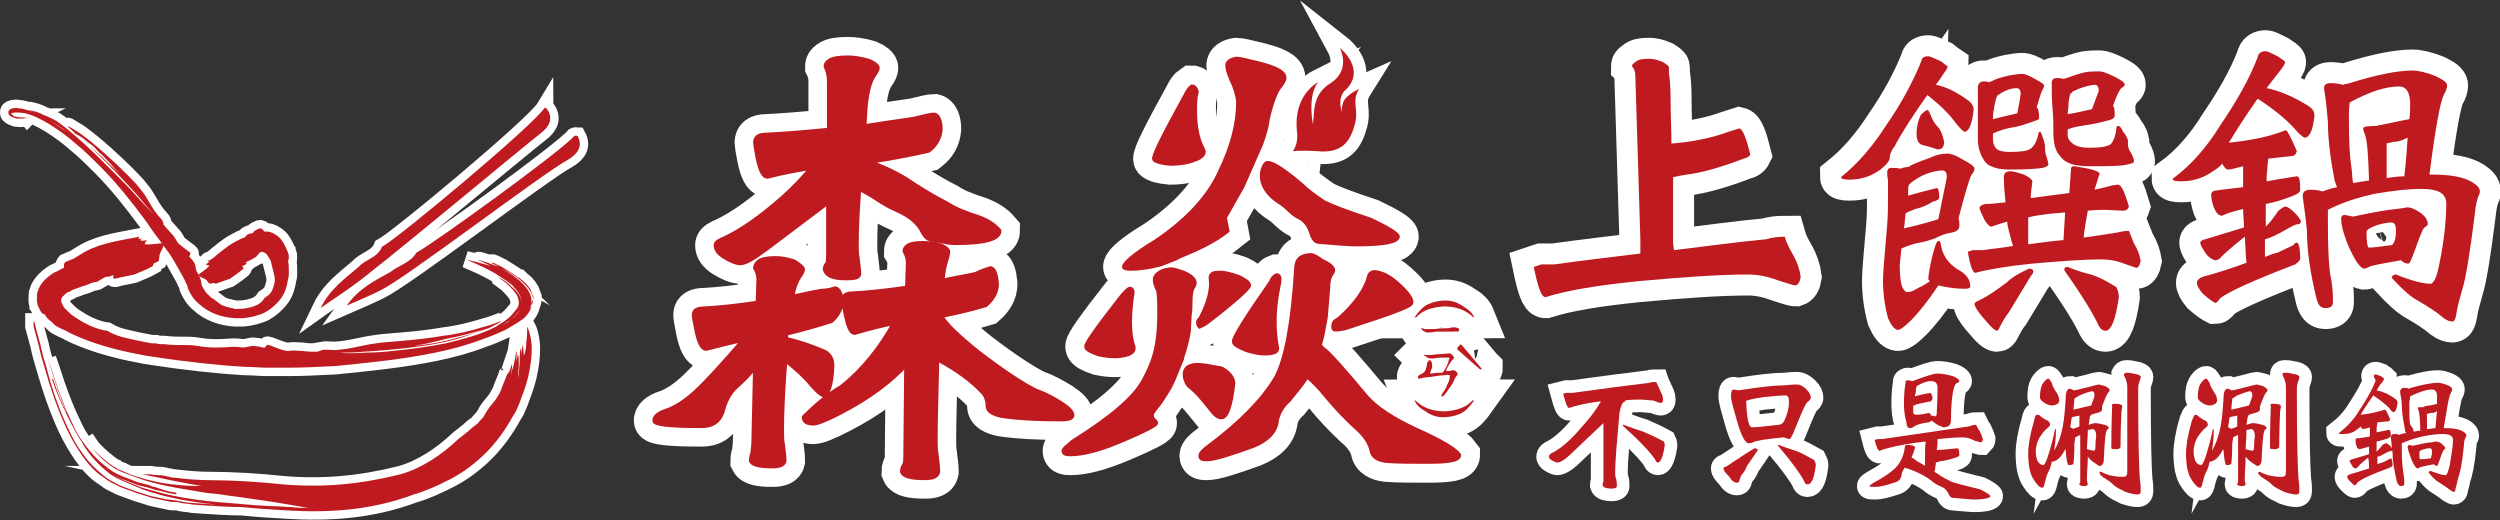 <?xml version="1.0" encoding="utf-8"?>
<!-- Generator: Adobe Illustrator 22.1.0, SVG Export Plug-In . SVG Version: 6.00 Build 0)  -->
<svg version="1.1" id="圖層_1" xmlns="http://www.w3.org/2000/svg" xmlns:xlink="http://www.w3.org/1999/xlink" x="0px" y="0px"
	 viewBox="0 0 297.8 62" style="enable-background:new 0 0 297.8 62;" xml:space="preserve">
<rect x="0" y="0" width="297.8" height="62" fill="#333333" stroke="none"/>
<style type="text/css">
	.st0{fill:#FFFFFF;stroke:#FFFFFF;stroke-width:2;stroke-miterlimit:10;}
	.st1{fill:#FFFFFF;stroke:#FFFFFF;stroke-width:5;stroke-miterlimit:10;}
	.st2{fill:#FFFFFF;stroke:#FFFFFF;stroke-width:3;stroke-miterlimit:10;}
	.st3{fill:#BF1A20;}
	.st4{fill:#BF1A20;stroke:#BF1A20;stroke-width:0.5;stroke-miterlimit:10;}
	.st5{fill:#BF1A20;stroke:#BF1A20;stroke-width:0.46;stroke-miterlimit:10;}
	.st6{fill:#BF1A20;stroke:#BF1A20;stroke-width:0.586;stroke-miterlimit:10;}
</style>
<g>
	<g>
		<g>
			<g>
				<path class="st0" d="M65.1,12.9c0.9,1.2,0.3,2.2-0.6,2.9c-2.7,2.1-19.9,16.5-22.7,18.4c-1.1,0.8-2.2,1.5-3.6,2.5
					c1.1-2.3,2.9-3.5,4.5-4.9c0.8-0.9,2.3-1.1,2.8-2.4c1.9-1,18.2-14.6,19.4-16.6C64.9,12.9,65,12.9,65.1,12.9z"/>
			</g>
			<g>
				<path class="st0" d="M68.8,16.2c0.7,1.3-0.1,2.2-1.1,2.8c-3,1.6-19.3,14.1-22.4,15.6c-1.2,0.6-2.4,1.1-4,1.8
					c1.5-2.1,3.4-3,5.2-4c1-0.8,2.4-1.1,3.1-2.3c2.2-1.2,17.4-12.2,18.8-13.9C68.6,16.1,68.7,16.2,68.8,16.2z"/>
			</g>
		</g>
		<path class="st0" d="M3.6,13.9c-0.4,0.2-1,0.3-1.7,0.2c-0.3-0.1-0.6-0.2-0.8-0.4C1,13.6,1,13.5,1,13.4c0-0.1,0-0.2,0.1-0.3
			c0.2-0.2,0.7-0.3,1.1-0.2c0.5,0,0.9,0.2,1.4,0.3c0.9,0.3,1.7,0.7,2.2,1.1c0.9,0.5,1.5,1,2,1.3c0.4,0.3-0.5-0.5-2-1.3
			c-0.7-0.4-1.5-0.9-2.4-1.2c0.6,0.1,1.3,0.3,1.8,0.6c0.6,0.2,1.1,0.5,1.5,0.7c0.6,0.4,1.1,0.8,1.7,1.3c2.4,2,4.5,4.2,6.7,6.4
			c0.8,0.8,2.4,2.7,3.2,3.4c0,0-0.6-0.6-1.4-1.6c-0.8-1-2-2.2-3.2-3.5c-1.2-1.2-2.4-2.4-3.3-3.3c-0.5-0.4-0.9-0.8-1.2-1
			c-0.3-0.2-0.5-0.4-0.5-0.4c0.1,0.1,0.2,0.1,0.3,0.2c0,0,1.4,1.2,2.7,2.4c0.7,0.6,1.3,1.3,1.8,1.7c0.5,0.5,0.8,0.8,0.8,0.8
			c0.3,0.3,0.6,0.6,0.9,0.9l-0.9-0.9c-0.7-0.8-1.4-1.6-2.2-2.4c-0.3-0.2-0.5-0.5-0.8-0.8c-0.3-0.3-0.6-0.5-0.9-0.7
			c-0.4-0.4-0.9-0.7-1.4-1l-0.8-0.7C8.2,15.1,8.1,15,8,15c0,0,0,0,0,0c0.1,0,0.3,0.1,0.6,0.3c0.3,0.2,0.7,0.4,1.1,0.7
			c0.8,0.6,1.8,1.4,2.8,2.3c1.9,1.7,3.8,3.6,4.2,4.2c0.8,0.9,1.2,2,2,3c0.3,0.4,0.6,0.6,0.7,0.9c0,0.1,0.1,0.2,0.1,0.4
			c0.3,0.3,0.6,0.7,0.9,1c0.3,0.3,0.5,0.6,0.7,1c0.1,0.2,0.5,0.5,0.9,0.8c0.4,0.3,0.7,0.5,0.7,0.6c-0.3,0.6-0.1,0.2,0.5,1.2
			c0,0.1,0.1,0.2,0.1,0.4c0,0.2,0.1,0.4,0.1,0.5c0.3,0.4,0.4,0.7,0.5,1c0,0.1,0.1,0.3,0.1,0.5c0,0.2,0.1,0.3,0.2,0.5
			c0.3,0.6,0.6,0.8,0.9,1.1c0.3,0.2,0.6,0.4,1.1,0.8c0.1,0.1,0.5,0.3,1,0.4c0.1,0,0.3,0.1,0.4,0.1c0.1,0,0.2,0,0.3,0.1
			c0.2,0,0.3,0,0.3,0c0.8,0,1.4-0.1,2-0.3c0.6-0.2,1-0.5,1.3-1c0.3-0.2,0.6-0.4,0.8-0.7c0.2-0.3,0.3-0.7,0.4-1.1
			c0.1-0.4,0-0.8-0.1-1.2c-0.1-0.4-0.2-0.8-0.3-1.2c0-0.2-0.1-0.3-0.2-0.5c-0.1-0.1-0.1-0.2-0.2-0.3c-0.1-0.2-0.2-0.3-0.4-0.4
			c-0.1-0.1-0.3-0.1-0.4-0.1c-0.2,0.1-0.3,0.2-0.4,0.4c0,0,0,0,0,0c-0.1,0-0.1,0.1-0.1,0.1c-0.1,0.1-0.2,0.2-0.3,0.2
			c-0.2,0.2-0.8,0.4-1.1,0.6c0.1,0,0.1,0,0.2,0.1c-0.1,0.1-0.3,0.2-0.5,0.3c-0.1,0.1-0.1,0.1,0,0.1c0.1,0,0.2,0.1,0,0.3
			c-0.5,0.4-0.9,0.7-1.5,1.1c-0.6,0.2-1.1,0.4-1.7,0.6c-0.1,0-0.1-0.1-0.2-0.1l-0.5,0.1c-0.2-0.1-0.2-0.2-0.3-0.3
			c-0.2-0.4-1-0.4-1-0.8c0-0.1,0.9-0.6,1.2-1c0.1-0.1-0.2-0.1-0.4-0.2c0.5-0.3,0.5-0.4,0.2-0.4c0.1-0.1,0.2-0.1,0.2-0.1
			C25.1,31.1,25,31,25,31c0.3-0.2,0.6-0.4,0.9-0.7c0.3-0.2,0.6-0.5,0.9-0.7c0.6-0.5,1.2-0.8,1.8-1.1c0.1-0.1,0.3-0.1,0.5-0.2
			l0.1-0.1c0,0,0.1,0,0.1-0.1l0.1-0.1c0.2-0.1,0.3-0.2,0.5-0.2c0,0,0,0,0.1,0c0.1,0,0.2-0.1,0.2-0.2c0.1-0.1,0.2-0.1,0.3-0.2
			c0.2-0.1,0.4-0.2,0.5-0.2c0.4,0.1,0.3,0.2,0.5,0.4c0.4-0.1,1,0.1,1.4,0.4c0.5,0.3,0.9,0.9,1.1,1.4c0.1,0.1,0.1,0.3,0.2,0.4
			c0,0.1,0.1,0.2,0.1,0.3c0.1,0.2,0.1,0.3,0.1,0.5c0,0.3,0,0.4-0.1,0.4c0.1,0.5,0.1,0.8,0.1,1.1c0,0.1,0,0.3,0,0.5
			c0,0.2,0,0.4-0.1,0.7c-0.1,0.7-0.3,1.5-0.8,2.2c-0.5,0.7-1.2,1.3-1.9,1.7c-0.8,0.4-1.7,0.6-2.6,0.7c-0.2,0-0.3,0-0.5,0
			c-0.2,0-0.3,0-0.5,0c-1.6-0.1-3.1-0.6-4.3-1.7c-0.6-0.5-1-1.1-1.3-1.8L22.3,34l-0.2-0.4c-0.1-0.3-0.3-0.6-0.4-0.8
			c-0.3-0.5-0.6-1.1-0.9-1.6c-0.3-0.5-0.6-1-1-1.5c-0.4-0.5-0.7-1-1.1-1.5c-0.4-0.5-0.8-1.1-1.2-1.7c-1.7-2.3-3.5-4.6-5.5-6.6
			c-1-1-2-2-3-2.8c-1-0.9-2-1.6-3.1-2.3c-1-0.6-2-1.1-2.9-1.3c-0.5-0.1-0.9-0.1-1.2-0.1c-0.2,0-0.3,0.1-0.4,0.1c0,0-0.1,0-0.1,0.1
			c0,0,0,0,0,0c-0.1,0,0,0,0.1,0c0,0,0,0,0.1,0.1c0.1,0.1,0.2,0.2,0.4,0.2c0.4,0.1,0.8,0.1,1,0.1c0,0,0.2,0,0.3,0.1
			C3.4,13.9,3.6,13.9,3.6,13.9z"/>
		<g>
			<path class="st0" d="M60.4,44.3L60.4,44.3C60.4,44.3,60.4,44.3,60.4,44.3z"/>
			<path class="st0" d="M62.8,38.9c0,0.6,0,1.2-0.1,1.8c0,0.6-0.1,1.2-0.3,1.7c0-0.4-0.1-0.9-0.1-1.4c-0.1,0.4-0.2,0.9-0.2,1.4
				c0-0.4,0-0.7-0.1-0.9c-0.1,0.5-0.1,1.3-0.1,1.7c0,0.3-0.1,1.5-0.2,1.8c0-0.5,0.1-1,0.1-1.5c0-0.5,0-1-0.1-1.3
				c-0.1,0.3-0.1,0.5-0.2,0.8c0-0.4,0.1-1,0-1.2c-0.1,0.7-0.2,1.3-0.4,2c-0.1,0.3-0.2,0.5-0.2,0.8c-0.1,0.2-0.2,0.5-0.2,0.8
				c0.1-0.3,0.2-0.7,0.2-1.1c0.1-0.4,0.1-0.7,0.1-1c-0.1,0.3-0.2,0.6-0.3,0.9c0,0,0-0.1,0-0.1c0,0.1-0.1,0.3-0.2,0.4c0,0,0,0,0,0
				l0,0l-0.1,0.1c-0.2,0.6-0.5,1.2-0.7,1.8c-0.1,0.3-0.3,0.6-0.4,0.8c-0.2,0.3-0.3,0.5-0.5,0.7c-0.3,0.4-0.7,0.8-1,1.4
				c-0.2,0.4-0.4,0.6-0.7,0.9c-0.1,0.1-0.2,0.3-0.4,0.4l-0.4,0.3c-0.5,0.5-1.1,0.9-1.7,1.4c-2,1.9-4.4,3.5-6.9,4.2
				c-2.4,0.6-4.7,1-7,1.2c-2.3,0.2-4.6,0.2-7,0c-2.8-0.3-5.9-0.5-8.8-0.5c-1,0-2.6-0.1-4.1-0.3c-0.2,0-0.4,0-0.6-0.1
				c-0.2,0-0.4-0.1-0.5-0.1c-0.4-0.1-0.7-0.1-1-0.1c-0.3,0-0.6-0.1-0.9-0.1c-0.3,0-0.5,0-0.8,0c2.3,0.5,4.7,1,7,1.4
				c-2.6,0-5.2-0.3-7.6-1.1c-0.6-0.2-1.3-0.4-1.8-0.7c-0.3-0.1-0.6-0.2-0.8-0.4c-0.3-0.1-0.5-0.3-0.8-0.5c-0.5-0.4-1-0.8-1.5-1.3
				c-0.2-0.2-0.5-0.5-0.7-0.8c-0.2-0.3-0.4-0.6-0.6-0.9c0.7,1.2,1.6,2.2,2.5,2.9c0.9,0.8,1.9,1.2,3.1,1.6c2.2,0.9,4.5,1.3,6.9,1.7
				c0.6,0.1,1.2,0.2,1.8,0.3c0.6,0.1,1.2,0.1,1.8,0.2c1.2,0.2,2.3,0.3,3.5,0.5c2.3,0.3,4.6,0.7,6.9,1.1c-0.7,0-1.3,0-2-0.1
				c-0.7,0-1.4-0.1-2.1-0.1c-0.7,0-1.4-0.1-2.1-0.1c-0.7-0.1-1.4-0.1-2.2-0.2c-2.9-0.2-5.9-0.5-8.8-1.2l-1.1-0.3
				c-0.4-0.1-0.7-0.2-1.1-0.3c-0.4-0.1-0.7-0.2-1.1-0.4c-0.3-0.1-0.7-0.3-1-0.4c-0.7-0.3-1.4-0.6-2-1c0,0,0,0,0,0
				c0.5,0.3,1.1,0.6,1.7,0.8l1.3,0.5c0.3,0.1,0.5,0.2,0.7,0.2c0.1,0,0.3,0.1,0.4,0.1c0.1,0,0.3,0.1,0.4,0.1c0.2,0.1,0.4,0.1,0.6,0.2
				l1.3,0.3c0.4,0.1,0.7,0.2,0.9,0.2l0.5,0.1l0-0.2l-0.5-0.1c-0.2,0-0.5-0.1-0.9-0.2L18.4,58c-0.2,0-0.4-0.1-0.6-0.2
				c-0.1,0-0.3-0.1-0.4-0.1c-0.1,0-0.3-0.1-0.4-0.1c-0.2-0.1-0.5-0.1-0.7-0.2l-1.3-0.5c-0.9-0.3-1.8-0.8-2.6-1.5
				c-0.9-0.7-1.7-1.6-2.4-2.6c0,0,0-0.1-0.1-0.1C9.4,52,9,51.3,8.7,50.6c-0.8-1.6-1.4-3.2-2-4.9c-0.3-1-0.7-2.1-1-3
				c0.5,1.7,1.1,3.5,1.7,5.1c0.2,0.5,0.4,1,0.6,1.4c0,0,0-0.1-0.1-0.1c-0.6-1.2-1.1-2.5-1.6-4l-0.1,0.1c0.5,1.5,1.1,2.8,1.7,4.1
				c0.7,1.4,1.3,2.6,2,3.6C9.9,53,10,53.1,10,53.1c0.8,1.3,1.8,2.3,2.9,3.2c0.6,0.5,1.3,0.8,2,1.1c0.7,0.3,1.4,0.6,2.1,0.9
				c2.8,1,5.8,1.5,8.7,1.8c0,0,0,0,0,0c-0.5,0-1-0.1-1.5-0.1l-1.4-0.1c-0.5,0-0.9-0.1-1.4-0.2c-0.2,0-0.4-0.1-0.6-0.1
				c-0.3,0-0.6-0.1-0.9-0.1l-1.9-0.4l-1.9-0.6l-1.9-0.7l-0.7-0.4l-0.4-0.2c0,0-0.1-0.1-0.1-0.1c-0.1,0-0.2-0.1-0.2-0.1l-0.4-0.3
				c-0.9-0.7-1.8-1.6-2.5-2.6c-0.7-0.9-1.3-2-1.9-3.3c-1.1-2.4-1.9-4.8-2.4-6.8C5.3,43,5,42,4.8,41l-0.6-2.2c0-0.2-0.1-0.3-0.1-0.5
				l-0.1,0C4,38.6,4,38.7,4,38.9l0.6,2.2c0.2,1,0.5,2,0.8,3C6,46.2,6.8,48.6,7.9,51c0.6,1.3,1.3,2.4,1.9,3.3c0.8,1.1,1.6,2,2.6,2.6
				l0.4,0.3c0.1,0.1,0.2,0.1,0.2,0.1c0,0,0.1,0.1,0.1,0.1l0.4,0.2l0.8,0.4l1.9,0.7l1.9,0.6l1.9,0.4c0.3,0.1,0.6,0.1,0.9,0.1
				c0.2,0,0.4,0,0.6,0.1c0.5,0.1,1,0.1,1.4,0.2l1.4,0.1c1.5,0.1,3.1,0.2,4.5,0.2c1.9,0.2,3.7,0.3,5.4,0.4c5,0.3,10,0,15.1-1.9
				c1.4-0.4,2.7-1,4.1-1.7c1.4-0.7,2.7-1.6,4-2.8c1.3-1.2,2.4-2.6,3.4-4.3c0.2-0.4,0.5-0.8,0.7-1.2c0.1-0.2,0.2-0.5,0.3-0.7
				c0.1-0.2,0.2-0.5,0.3-0.8c0.4-1,0.8-2.2,1-3.4c0.2-1.1,0.3-2.3,0.2-3.2C63.2,40,63,39.3,62.8,38.9z"/>
		</g>
		<path class="st0" d="M63.5,35.3c-0.1-0.3-0.2-0.5-0.3-0.8c-0.3-0.5-0.7-0.9-1.1-1.2c0,0-0.1,0-0.1-0.1l0,0c0,0,0,0-0.1-0.1
			c0,0,0,0-0.1,0c-0.4-0.3-1.2-0.8-2-1.3c-0.6-0.3-1.2-0.6-1.2-0.5c-0.1,0.1,0.2,0.1,0.9,0.5c-0.1-0.1-0.2-0.1-0.3-0.1
			c-0.5-0.2-2.2-0.8-2.2-0.7c0,0,0.9,0.4,1.5,0.7c-1-0.3-2.1-0.6-3-0.8c0,0,0,0,0,0c1.4,0.6,2.8,1.2,4,2c0.3,0.2,0.6,0.4,0.9,0.6
			c0.1,0.1,0.3,0.2,0.4,0.3c0.1,0.1,0.3,0.2,0.4,0.4c0.5,0.5,0.9,1.1,0.9,1.7c0,0.4-0.1,0.8-0.3,1.2c-0.1,0.1-0.1,0.2-0.1,0.2
			c-0.1,0.1-0.1,0.1-0.2,0.2c-0.1,0.1-0.2,0.3-0.4,0.4c-0.1,0.1-0.2,0.2-0.4,0.3c-0.1,0.1-0.2,0.2-0.3,0.2c-0.2,0.1-0.4,0.3-0.6,0.4
			c-0.3,0.2-0.1,0.1,0.4-0.3c0.1-0.1,0.3-0.2,0.5-0.3c0.2-0.1,0.4-0.3,0.6-0.5c0.4-0.4,0.8-1,0.8-1.7c0-0.7-0.5-1.3-1.1-1.8
			c-0.1-0.1-0.2-0.1-0.2-0.2c-0.1-0.1-0.1-0.1-0.2-0.2c-0.1-0.1-0.3-0.2-0.4-0.3c-0.3-0.2-0.6-0.4-1-0.6c0.4,0.3,0.8,0.6,1.2,0.9
			c0.3,0.3,0.7,0.7,1,1.1c0.3,0.4,0.4,0.8,0.4,1.2c0,0.4-0.2,0.7-0.5,1c-0.3,0.4-0.6,0.7-1,1c-0.4,0.3-0.8,0.5-1.2,0.8
			c-1.9,1-4,1.5-6,2c-2.1,0.4-4.1,0.7-6.3,0.9c-0.8,0.1-2,0.2-3.2,0.2c-1.2,0.1-2.4,0.1-3.2,0c0,0,0.3,0,0.8,0c0.5,0,1.2,0,2.1-0.1
			c1.8-0.1,4.1-0.3,6.4-0.6c2.3-0.3,4.6-0.8,6.2-1.4c0.8-0.3,1.5-0.5,2-0.7c0.5-0.2,0.7-0.3,0.7-0.3c-0.2,0.1-0.3,0.1-0.5,0.2
			c0,0-0.6,0.2-1.4,0.5c-0.9,0.3-2,0.6-3.2,0.9c-1.2,0.3-2.4,0.5-3.3,0.6c-0.5,0.1-0.8,0.1-1.1,0.1c-0.3,0-0.4,0.1-0.4,0.1
			c1.4-0.2,2.8-0.5,4.3-0.9c0.9-0.2,2-0.4,3-0.7c0.8-0.2,1.5-0.4,2.2-0.6c0,0,0.1,0,0.2-0.1c0.1-0.1,0.3-0.1,0.4-0.2
			c0.2-0.1,0.3-0.2,0.4-0.2c0.1-0.1,0.2-0.1,0.2-0.1c0.1-0.1,0.2-0.2,0.4-0.3c0,0,0,0,0,0c-0.3,0.1-1.2,0.5-2.4,0.8
			c-1.3,0.4-2.9,0.8-4.6,1c-3.4,0.6-7,0.7-8,0.9c-1.6,0.2-3.1,0.7-4.9,0.8c-0.6,0-1.1-0.1-1.6,0c0,0.1-0.3,0.1-0.5,0.2
			c-0.6,0-1.2,0-1.8-0.1c-0.6,0-1.1-0.1-1.6,0c-0.7,0.1-2.5-0.9-2.6-0.7c-0.5,0.6-0.1,0.2-1.7,0.1c-0.2,0-0.8,0.2-1.2,0.2
			c-1.2-0.2-1.6,0-3.1,0c-1.1,0-1.7-0.1-2.3-0.2c-0.6-0.1-1.2-0.1-2.2-0.1c-0.1,0-0.9,0-1.7-0.1c-0.4,0-0.8,0-1-0.1
			c-0.3,0-0.5,0-0.5,0c-1.1-0.2-2.1-0.4-2.9-0.6c-0.9-0.2-1.6-0.4-2.4-0.9c-1-0.1-2.2-0.6-3.2-1.2c-0.5-0.3-1-0.6-1.4-1
			c-0.2-0.2-0.3-0.3-0.5-0.5c-0.1-0.1-0.2-0.3-0.3-0.5c-0.1-0.2-0.1-0.3-0.1-0.5c0-0.2,0.1-0.3,0.2-0.4c0.2-0.2,0.4-0.4,0.6-0.5
			c0.1,0,0.3-0.1,0.4-0.2c0.2-0.1,0.3-0.1,0.5-0.2c0.4-0.1,0.7-0.3,1.2-0.4c0.5-0.2,0.9-0.4,1.2-0.4c0.3,0,0.9-0.6,1.5-0.7L12.7,33
			c0.2,0,0.5-0.1,0.7-0.2c0.2,0,0.2,0,0.1,0.1c0,0.1-0.1,0.3,0.2,0.3c0.7-0.2,1.5-0.3,2.3-0.5c0.7-0.3,1.5-0.6,2.2-1
			c0-0.1,0.1-0.2,0.1-0.3l0.6-0.3c0.1-0.2,0-0.4,0.1-0.5c-0.1-0.5,0.7-1.2,0.4-1.6c-0.1-0.1-1.5,0.2-2.1,0.1c-0.2,0,0.1-0.3,0.2-0.5
			c-0.8,0.2-0.9,0-0.6-0.2c-0.2,0-0.4,0.1-0.4,0.1c0-0.1,0.1-0.3,0.1-0.3c-2,0.4-4.4,0.7-6.3,1.7c-0.4,0.2-1,0.6-1.5,0.9
			c-0.2,0.1-0.8,0.3-1,0.4c-0.3,0.3-0.1,0.5-0.2,0.7c-0.2,0.1-0.4,0.2-0.6,0.3c-0.1,0.1-0.2,0.1-0.4,0.2c-0.1,0-0.1,0.1-0.2,0.1
			c-0.1,0.1-0.2,0.1-0.3,0.2c-0.7,0.5-1.4,1.2-1.6,2c-0.1,0.2-0.1,0.4-0.1,0.6c0,0.2,0,0.4,0,0.6c0,0.2,0.1,0.3,0.1,0.5
			c0.1,0.1,0.1,0.3,0.2,0.4c0.2,0.5,0.5,0.7,0.6,0.6c0.2,0.4,0.5,0.7,0.8,0.9c0.1,0.1,0.1,0.1,0.2,0.2l0.1,0.1l0.1,0.1
			c0.1,0.1,0.2,0.1,0.3,0.2c0.2,0.1,0.4,0.2,0.6,0.3c0.2,0.1,0.5,0.2,0.8,0.4c1.6,0.8,3.6,1.5,5.6,2c1.1,0.3,2.2,0.5,3.2,0.7
			c0.4,0.1,0.8,0.1,1.2,0.2c4,0.6,7.5,1,11,1.2c0.9,0,1.7,0.1,2.6,0.1c0.9,0,1.7,0,2.6,0c1.8,0,3.6-0.1,5.6-0.2
			c4-0.4,8-0.8,11.9-1.6c1.9-0.4,3.8-0.9,5.6-1.6c0.9-0.3,1.6-0.6,2.7-1.1c1.1-0.6,2.1-1.3,2.1-1.3c0.5-0.4,0.9-1,1-1.5
			c0-0.1,0-0.3,0-0.4C63.6,35.6,63.6,35.4,63.5,35.3z M62.3,37.7c0,0,0.4-0.3,0.7-0.8c0.6-1,0.7-2.7-3.2-4.9c0,0,3.2,1.4,3.7,3.5
			c0.1,0.4-0.2,1-0.5,1.4C62.7,37.4,62.3,37.7,62.3,37.7z"/>
	</g>
	<g>
		<path class="st1" d="M196.4,7c0.5,0,1,0.1,1.7,0.4c0.5,0.3,0.7,0.5,0.7,0.6s0,0.4,0,0.7c0.1,0.6,0.2,1.6,0.2,3
			c0,2,0.1,3.8,0.1,5.4c2.6-0.2,4.9-0.7,6.8-1.4c0.6-0.2,1-0.3,1.3-0.4c0.4,0.1,0.8,1.1,1.3,3.1c-0.1,0.2-0.3,0.4-0.8,0.5
			c-2.9,1.1-5.1,1.7-6.8,1.9c-0.6,0.1-1.2,0.2-1.6,0.3c0,2.6,0,4.5,0,5.7c0,0.8,0,1.5,0,2.1c0,0.3,0.1,0.6,0.1,0.9
			c4.1-0.5,7.7-1,11-1.3c0.6-0.2,1.4-0.3,2.2-0.3c0.2,0.7,0.5,1.3,0.9,2c0.6,1,0.9,2,1,2.8c-0.1,0.6-0.3,0.9-0.6,1
			c-0.2,0-0.9-0.2-2.1-0.6c-1.3-0.5-2.5-0.7-3.6-0.7c-3.3,0-7.6,0.3-13.1,0.8c-4.9,0.5-8.5,1.1-11,1.9c-0.5,0-0.9-1.2-1.4-3.6
			l0.9-0.3h1.5c3.6-0.5,7.1-0.9,10.3-1.3c0-0.1,0-0.1,0-0.2c0-0.4,0-0.9,0-1.5L194.8,9c0-0.4-0.1-0.8-0.4-1.1c0-0.2,0.1-0.3,0.4-0.5
			C195.1,7.1,195.6,7,196.4,7z"/>
		<path class="st1" d="M229.7,6.7c0.2,0,0.6,0.2,1.5,0.6c0.5,0.4,0.8,0.6,0.8,0.6c0,0.2-0.2,0.5-0.5,0.9c-0.3,0.5-0.6,0.9-0.9,1.3
			c1.1,0.2,2.4,0.8,3.9,1.9c0.4,0.3,0.6,0.7,0.6,1.1c-0.2,1.8-0.6,2.6-1.1,2.6c-0.2-0.1-0.5-0.4-1-1c-0.7-1-1.8-2.1-3.3-3.3
			c-0.1,0-0.1-0.1-0.1-0.1c-1.7,2.4-3,4.4-3.9,6.1c-0.4,0.5-0.6,1-0.6,1.5c-0.1,0.4-0.5,0.8-1.1,1.3c-1.1,0.8-2.3,1.2-3.7,1.2
			c-0.7,0-1-0.1-1-0.3c2-1.6,3.8-3.7,5.4-6.2c1.8-2.6,3.2-5.2,4.2-7.7C228.9,6.9,229.2,6.7,229.7,6.7z M232,18.3
			c0.4,0,1,0.2,1.8,0.7c0.9,0.5,1.4,0.8,1.4,1.1c0,0.2-0.1,0.4-0.4,0.8c-0.3,0.7-0.8,2.4-1.5,5.1c0.1,0.3,0.1,0.6,0.1,0.9
			c0,0.4-0.3,0.7-0.9,0.8c-0.6,0.1-1.3,0.3-2,0.7c-0.6,0.2-1.2,0.4-1.8,0.5c-0.7,0.1-1.5,0.4-2.2,0.7c-0.1,1.1-0.2,1.7-0.2,2
			c0,1.2,0.1,2.1,0.3,2.6c0.2,0.4,0.4,0.6,0.6,0.6c0.4,0,0.8-0.2,1.3-0.5c0.5-0.2,0.9-0.5,1.4-0.8c-0.1-0.1-0.2-0.2-0.2-0.2
			c0-0.6,0.2-1.6,0.5-2.9c0.3-1.1,0.5-1.7,0.7-1.7c0.2,0,0.3,0.2,0.3,0.5c0.2,1.2,0.9,2.2,2,2.9c1,0.5,1.5,1.2,1.5,2
			c0,0.2-0.2,0.3-0.6,0.3c-0.9,0-2-0.1-3.2-0.4c-1.2,1.8-2.3,3.2-3.3,4.2c-0.8,0.8-1.3,1.1-1.5,1.1c-0.4,0-0.8-0.5-1.2-1.4
			c-0.4-1.5-0.6-3-0.6-4.5c0-0.9,0.2-3.1,0.5-6.6c0.1-1.2,0.1-2.5,0.1-3.8c0-0.5,0-1,0-1.5c-0.1-0.5-0.1-0.8-0.1-1.1
			c0.1-0.3,0.2-0.4,0.5-0.4c0.3,0,0.7,0,1.1,0.1c0.2-0.1,0.5-0.2,0.9-0.2c0.6-0.4,1.5-0.7,2.6-1.1C230.7,18.4,231.4,18.3,232,18.3z
			 M227.4,22c-0.1,0.2-0.1,0.5-0.1,0.8c0,0.2,0,0.3,0,0.5c0.7-0.2,1.8-0.5,3.4-0.9c0.2,0,0.3,0.4,0.3,1.1c0,0.2-0.2,0.4-0.7,0.5
			c-0.7,0.4-1.3,0.7-1.8,0.8c-0.4,0.1-0.9,0.3-1.5,0.6c-0.1,0.7-0.1,1.3-0.2,1.8c1.8-0.4,3.2-0.8,4.1-1.1c0.6-3.1,1-4.8,1-5
			c0-0.6-0.2-0.8-0.6-0.8c-1.2,0.1-2.3,0.5-3.3,1.2C227.7,21.7,227.5,21.9,227.4,22z M229.6,13.1c0.2,0.1,0.3,0.4,0.5,0.9
			c0.2,0.5,0.5,0.9,0.9,1.3c0.3,0.5,0.5,1.1,0.6,1.7c-0.1,0.6-0.3,0.8-0.8,0.8c-0.6-0.2-1.2-0.4-1.7-0.5c-0.5-0.1-0.8-0.5-0.8-1.3
			c0-0.9,0.2-1.7,0.5-2.3C229.1,13.4,229.3,13.2,229.6,13.1z M250.8,25c-0.5,0-1.2,0-2.1,0.1c-0.2,1.1-0.4,2.2-0.5,3.2
			c1.5-0.2,2.8-0.4,4-0.6c0.4-0.1,0.9-0.2,1.4-0.2c0.2,0.5,0.4,1,0.6,1.5c0.5,0.8,0.7,1.5,0.8,2.1c-0.1,0.5-0.3,0.8-0.5,0.8
			c-0.1,0-0.6-0.2-1.5-0.5c-1-0.4-1.9-0.5-2.7-0.5c-2,0-4.8,0.2-8.2,0.5c-3,0.3-5.3,0.7-6.8,1.1c-0.3,0-0.6-0.8-0.9-2.5l0.6-0.2h1.2
			c1.3-0.2,2.5-0.3,3.6-0.5c-0.2-0.5-0.3-1.1-0.5-1.8c-0.1-0.4-0.2-0.8-0.2-1.1c-0.7,0.2-1.3,0.4-1.9,0.6c-0.2,0-0.5-0.3-0.8-0.8
			c-0.4-0.8-0.6-1.3-0.6-1.4c0-0.2,0.2-0.4,0.7-0.5c0.7,0,1.5-0.1,2.4-0.2c-0.1-1-0.2-2-0.2-3c0-0.5,0.3-0.7,0.8-0.7
			c0.2,0,0.7,0.1,1.6,0.4c0.6,0.3,0.9,0.5,1,0.8c-0.1,0.8-0.2,1.5-0.2,2c1.4-0.2,3-0.4,4.6-0.6l0.2-2.9c0-0.2,0.1-0.3,0.4-0.3
			c2,0.3,3,0.6,3,0.9c-0.2,0.6-0.4,1.3-0.6,1.9c0.5-0.1,0.9-0.2,1.3-0.3c0.7-0.2,1.2-0.3,1.5-0.3c0.4,0,0.8,0.9,1.3,2.6
			c-0.1,0.3-0.3,0.5-0.7,0.5L250.8,25z M241.7,32c0.3,0,0.5,0.1,0.5,0.3c0,0.2-0.1,0.4-0.3,0.6l-2.6,4.3c-0.4,0.5-0.7,1-1,1.6
			c-0.2,0.4-0.3,0.6-0.4,0.6c-0.2,0-0.6-0.3-1.1-0.9c-1.1-1.2-1.6-2-1.6-2.3c0-0.1,0.2-0.3,0.5-0.4c1.1-0.5,2.2-1.3,3.4-2.2
			C239.7,33,240.6,32.5,241.7,32z M240.9,8.8c0.3,0,0.8,0.2,1.5,0.6c0.7,0.4,1.1,0.6,1.1,0.8c0,0.1-0.1,0.3-0.2,0.5
			c-0.2,0.4-0.4,1.1-0.7,2.1c0.2,0.1,0.3,0.5,0.3,1.3c0,0.1-0.2,0.2-0.5,0.3c-1.1,0.4-2,0.7-2.8,0.8c-0.6,0.1-1.3,0.3-2.2,0.7
			c0,0.2,0,0.5,0,0.7c0,0.4,0.1,0.8,0.4,1.1c0.3,0.3,0.9,0.4,1.6,0.4c1.2,0,2.1-0.1,2.5-0.4c0.4-0.3,0.7-0.8,0.9-1.7
			c0-0.2,0.1-0.3,0.2-0.3c0.1,0,0.2,0.2,0.3,0.6c0.1,0.2,0.2,0.5,0.3,1c0,0.5,0,1,0.2,1.4c0.1,0.4,0.2,0.7,0.2,0.9
			c0,0.1-0.2,0.3-0.7,0.4c-0.6,0.1-1.9,0.2-3.8,0.2c-1,0-1.7-0.1-2.3-0.4c-0.4-0.1-0.8-0.5-1.1-1.1c-0.3-0.6-0.5-1.3-0.5-2.1v-6.3
			c0.1-0.4,0.3-0.6,0.7-0.6c0.2,0,0.5,0,0.6,0.1c0.1,0,0.2-0.1,0.3-0.1c0.5-0.3,1.2-0.5,2.1-0.7C239.9,8.9,240.5,8.8,240.9,8.8z
			 M237.9,11.4c-0.2,0.5-0.3,1-0.4,1.7c-0.1,0.4-0.1,0.8-0.1,1.1c0.7-0.2,1.6-0.4,2.9-0.7c0.3-1.5,0.4-2.2,0.4-2.3
			c0-0.5-0.2-0.7-0.5-0.7C239.4,10.5,238.6,10.9,237.9,11.4z M241.6,29.1c1.5-0.2,2.9-0.4,4.2-0.5l0.2-3.3c-0.7,0.1-1.4,0.1-2.1,0.2
			c-0.8,0.1-1.6,0.2-2.3,0.4V29.1z M250.1,8.5c0.3,0,0.9,0.2,1.7,0.6c0.8,0.4,1.3,0.7,1.3,1c0,0.1-0.1,0.2-0.4,0.4
			c-0.3,0.3-0.6,1-1,2.1c0.2,0.2,0.2,0.6,0.2,1.2c0,0.2-0.2,0.4-0.6,0.5c-1.1,0.3-2,0.5-2.8,0.6c-0.6,0.1-1.4,0.2-2.2,0.5v0.6
			c0,0.5,0.2,0.8,0.6,1.1c0.5,0.4,1.2,0.5,2.1,0.5c1.1,0,1.9-0.1,2.4-0.4c0.3-0.3,0.6-0.9,0.7-1.9c0-0.2,0.1-0.3,0.2-0.3
			c0.2,0,0.4,0.2,0.6,0.7c0.2,0.2,0.5,0.6,0.6,1.1c-0.1,0.6,0.1,1.1,0.4,1.5c0.2,0.4,0.3,0.7,0.3,0.9c0,0.2-0.3,0.3-0.8,0.4
			c-0.8,0.2-2.2,0.2-4.4,0.2c-1.1,0-2-0.1-2.6-0.4c-0.5-0.2-0.9-0.6-1.3-1.2c-0.4-0.7-0.5-1.5-0.5-2.3c0-0.9,0-1.9-0.1-3
			c-0.1-1.1-0.1-2.1-0.1-3c0-0.4,0.2-0.6,0.6-0.6c0.3,0,0.5,0,0.8,0.1c0.1,0,0.2-0.1,0.4-0.1c0.5-0.2,1.3-0.5,2.2-0.7
			C249.1,8.5,249.7,8.5,250.1,8.5z M246.3,31.8c1,0.4,1.9,0.7,2.8,0.9c0.9,0.3,1.9,0.8,3,1.5c0.2,0.4,0.3,0.8,0.3,1.2
			c-0.4,2.7-0.9,4-1.6,4c-0.3,0-0.6-0.2-0.8-0.6c-0.6-1.3-1.9-3.5-4.1-6.6C245.9,31.9,246,31.8,246.3,31.8z M246.6,11.2
			c-0.1,0.4-0.2,0.8-0.2,1.3c0,0.4-0.1,0.8-0.1,1.1c0.7-0.1,1.6-0.3,2.9-0.6c0.5-1.4,0.8-2.1,0.8-2.2c0-0.5-0.2-0.7-0.5-0.7
			c-0.9,0.1-1.8,0.4-2.6,0.8C246.8,11.1,246.7,11.1,246.6,11.2z"/>
		<path class="st1" d="M269.9,6.1c0.2,0,0.6,0.2,1.4,0.6c0.6,0.4,0.9,0.6,0.9,0.7c0,0.2-0.2,0.5-0.5,0.9c-0.6,0.8-1.2,1.5-1.7,2.2
			c1.5,0.3,3.2,1,5.1,2.2c0.4,0.3,0.6,0.6,0.6,1.1c-0.2,1.8-0.6,2.6-1.2,2.6c-0.2-0.1-0.6-0.4-1.2-1.1c-0.9-1-2.3-2.2-4.3-3.5
			c0,0-0.1,0-0.1,0c-1.4,2-2.5,3.7-3.4,5.2c2.9-0.3,5.1-0.8,6.8-1.5c0.2,0.1,0.6,0.9,1.3,2.5c-0.1,0.4-0.3,0.6-0.7,0.6
			c-1,0.1-1.9,0.2-2.7,0.3c-0.1,0.6-0.1,1.3-0.2,2.1v0.6c1.1-0.2,2.3-0.4,3.6-0.6c0.3,0,0.4,0.5,0.4,1.6c0,0.3-0.3,0.5-0.8,0.7
			c-1.2,0.5-2.3,0.8-3.3,1c0,1,0,1.9,0,2.7c0.6-0.6,1.1-1.3,1.5-1.9c0.4-0.3,0.7-0.5,0.8-0.5c0.2,0,0.6,0.2,1.1,0.7
			c0.5,0.5,0.7,0.8,0.8,1.1c-0.1,0.2-0.1,0.3-0.3,0.3c-0.3,0-0.7,0.2-1.4,0.6c-1.2,0.7-2.1,1.1-2.6,1.2c0,0.9,0,1.6,0,2.1
			c0.5-0.2,1-0.4,1.5-0.5c0.8-0.4,1.5-0.7,1.9-0.9c0.1-0.2,0.3-0.3,0.4-0.3c0.2,0,0.4,0.6,0.4,1.9c0,0.2-0.2,0.4-0.6,0.7
			c-5,1.9-8,3.3-8.9,4c-0.3,0.4-0.5,0.6-0.6,0.6c-0.2-0.1-0.7-0.4-1.5-1.1c-0.5-0.6-0.7-1-0.7-1.3c0-0.3,0.2-0.5,0.6-0.7
			c1.9-0.5,3.7-1.1,5.3-1.7c-0.1-0.8-0.1-1.8-0.2-3.1c-1.4,1.1-2.3,1.9-2.8,2.4c-0.2,0.3-0.5,0.4-0.7,0.4c-0.2,0-0.6-0.2-1-0.6
			c-0.5-0.7-0.8-1.2-0.8-1.5c0-0.2,0.2-0.3,0.6-0.4c1.7-0.5,3.2-1,4.6-1.4c0-0.7-0.1-1.4-0.1-2.2c-0.8,0.2-1.7,0.4-2.5,0.8
			c-0.4,0-0.7-0.3-1-1c-0.2-0.6-0.3-1.1-0.3-1.5c0-0.3,0.2-0.5,0.6-0.5c0.5-0.1,1.6-0.2,3.2-0.4c0-0.8,0-1.6,0-2.5
			c-0.8,0.2-1.4,0.4-1.8,0.4c-0.2,0-0.4-0.2-0.7-0.7c-0.2,0.3-0.6,0.6-1.1,0.9c-1.1,0.8-2.4,1.2-3.8,1.2c-0.7,0-1-0.1-1-0.3
			c2.2-1.6,4.1-3.8,5.7-6.4c1.9-2.8,3.4-5.4,4.4-8C269,6.3,269.4,6.1,269.9,6.1z M277.6,9.9c0.6,0,1.1,0.1,1.5,0.2
			c0.2-0.1,0.5-0.1,0.8-0.2c3.2-1,5.7-1.5,7.5-1.5c0.6,0,1.6,0.2,2.8,0.7c0.8,0.4,1.3,0.7,1.3,1.1c0,0.2-0.1,0.6-0.4,1.1
			c-0.4,0.8-1,3.9-1.7,9.5h0.4c2.2,0,3.7,0.3,4.7,0.9c0.6,0.4,0.9,0.7,0.9,1.1c0,0.1,0,0.2-0.1,0.4c-0.2,0.4-0.4,1.2-0.5,2.3
			c-0.6,4.8-1.1,7.8-1.5,9c-0.3,1.1-0.6,2.1-0.7,2.9c-0.1,0.6-0.2,0.9-0.5,0.9c-0.2,0-0.6-0.1-1-0.4c-0.8-0.7-1.9-1.4-3.1-2.1
			c-0.8-0.4-1.8-1.3-3.1-2.7c0-0.2,0.2-0.4,0.5-0.4c2,0.8,3.3,1.1,4.1,1.1c0.4,0,0.8-0.8,1.1-2.5c0.6-2.9,0.8-5.3,0.8-7.2
			c-0.1-1.1-1-1.6-3-1.6c-1.4,0-3.3,0.2-5.6,0.6c-2.2,0.5-4,1.1-5.5,1.9c0,0.6,0,1.1,0,1.6c0,3.1,0.1,5.4,0.4,6.7
			c0.2,1.2,0.2,2.1,0.2,2.7c0,0.5-0.3,0.7-0.9,0.7c-0.6,0-0.9-0.4-1.1-1.3c-0.7-2.9-1.1-5.6-1.1-7.9c-0.1-1.2-0.3-2.6-0.5-4.1
			c0-0.6,0.3-0.8,1-0.8c0.5,0,1,0.1,1.4,0.2h0c0.5-0.2,1.1-0.4,1.7-0.5c-0.1-0.2-0.2-0.5-0.3-0.8c-0.5-2.6-0.8-4.9-0.8-7
			c-0.1-1.1-0.2-2.3-0.4-3.6C276.7,10.2,277,9.9,277.6,9.9z M279.3,25.6l1,0.2c2.3-0.5,4-0.8,5.1-0.9c0.9-0.1,1.3-0.2,1.3-0.2
			c0.5,0,1,0.2,1.7,0.7c0.5,0.4,0.8,0.8,0.8,1.3c0,0.1-0.1,0.2-0.4,0.4c-0.3,0.3-0.7,1.5-1.4,3.4c-0.2,0.5-0.3,0.8-0.5,0.9
			c-0.3,0-0.6-0.1-0.9-0.4c-2.2,0.4-3.5,0.6-3.8,0.8c-0.2,0.1-0.4,0.2-0.6,0.2c-0.5-0.1-1.1-1-1.9-2.8c-0.6-1.5-0.8-2.4-0.8-2.9
			C278.8,25.8,279,25.6,279.3,25.6z M280.3,21.8c0.6-0.1,1.3-0.2,1.9-0.3c-0.1-3-0.2-4.8-0.5-5.5c-0.1-0.3-0.2-0.5-0.2-0.7
			c0-0.2,0.5-0.3,1.5-0.3h0.2c0.1-0.1,0.2-0.1,0.3-0.1c1.6-0.3,2.8-0.6,3.5-0.7c0.1-0.7,0.1-1.4,0.1-2.1c-0.1-1.2-0.5-1.8-1.3-1.8
			c-1.6,0-3.5,0.6-5.9,1.9c-0.1,0.7-0.1,1.3-0.1,1.8c0,2.8,0.1,4.7,0.3,5.9C280.2,20.7,280.2,21.4,280.3,21.8z M282.2,29.5
			c0.3,0,1.2-0.1,2.7-0.3c0.1,0,0.2-0.2,0.3-0.4c0.2-0.4,0.2-0.9,0.2-1.4c0-0.6-0.2-0.9-0.5-0.9c-0.4,0-1,0.1-1.7,0.3
			c-0.9,0.3-1.3,0.6-1.3,0.8C281.9,28.8,282,29.5,282.2,29.5z M284.3,21.2c0.8-0.1,1.5-0.2,2.1-0.2c0.2-1.6,0.3-3.2,0.4-4.6
			c-0.2,0.1-0.3,0.1-0.4,0.2c-0.5,0.2-0.9,0.3-1.3,0.3c-0.3,0.1-0.6,0.1-0.8,0.2V21.2z"/>
	</g>
	<path class="st1" d="M148,22.2c-0.7,1.2-1.4,2.5-2.1,3.7l0.3,1.6c-1.5,1.2-3.4,2.1-5.6,3c-0.3,0.1-0.5,0.3-0.6,0.3l-1.8,0.7
		c-1.2,0.3-2.3,0.5-3.6,0.5c-0.4,0-0.7-0.1-0.7-0.2c0-0.4,1.2-1.5,3.7-3c3.9-2.6,6.5-5.5,7.8-8.5c1.4-2.9,2.1-5.6,2.1-8.2
		c-0.1-0.8-0.3-1.6-0.8-2.6c-0.3-0.7-0.5-1.3-0.5-1.7c0-0.4,0.4-0.7,1.1-0.8c0.3,0,1.2,0.2,2.8,0.6c1.9,0.5,2.9,1,2.9,1.7
		c0,0.2-0.2,0.6-0.7,1.2c-0.4,0.6-0.9,1.9-1.3,3.7c-0.1,0.9-0.4,1.9-0.8,3L148,22.2z"/>
	<path class="st1" d="M150.8,19.5c0.7-0.6,4.3,2.6,4.3,2.6c0.7,0.7,1.6,1.3,2.6,2c1,0.5,2.9,1.2,5.6,2.1c2.1,1,3.2,1.7,3.2,2
		c-0.1,0.6-1.8,0.9-4.9,0.9c-0.8,0-2.3-0.1-4.5-0.3c-0.4,0-0.7-0.4-0.9-1.1c-0.3-0.9-0.8-1.5-1.4-1.8c-0.9-0.4-1.4-1.2-2.2-1.7
		C149.5,22.3,150.3,20,150.8,19.5z"/>
	<path class="st1" d="M139.7,45.4c-0.4,0.9-1,1.8-1.7,2.8c-0.5,0.6-0.8,1-0.8,1.2c0,0.3,0.1,0.5,0.2,0.6c0.1,0.1,0.3,0.2,0.3,0.4
		c0,0.2-1.3,0.9-3.9,2c-2.8,1.2-4.8,1.7-6.3,1.7c-0.6,0-0.8-0.1-0.8-0.4c0-0.2,0.4-0.5,1.1-1.1c4.5-2.8,7.3-5.2,8.4-7.2
		c1.4-2.5,1.9-4.6,1.9-8c0-0.9,0-1.8-0.1-2.7c-0.3-0.6-0.5-1.2-0.4-1.6c0.3-0.8,1.5-1,1.9-1c0.4,0,0.9,0.2,1.5,0.4
		c0.9,0.4,1.3,0.8,1.3,1.2c0,0.2-0.1,0.4-0.3,0.7c-0.1,0.3-0.2,0.8-0.2,1.5c0,0.6,0,1.1-0.1,1.6l-0.1,2c-0.2,1.2-0.5,2.2-0.8,3.1
		c0,0.2-0.1,0.4-0.2,0.6L139.7,45.4z"/>
	<path class="st1" d="M134.6,34.4c0.2,0,0.3,0.2,0.3,0.4c0,0.1,0,0.3-0.1,0.7c-0.3,2.4-0.3,4.3,0.2,5.8c0.1,0.4-0.1,0.7-0.7,0.9
		c-0.9,0.3-2,0.3-3.4,0c-0.9-0.3-1.5-0.6-1.5-0.9c-0.1-0.3,1.4-2.4,4.3-6.1C134.1,34.8,134.3,34.5,134.6,34.4z"/>
	<path class="st1" d="M142,10.3c0.2,0,0.4,0.2,0.5,0.5c0.1,0.1,0,0.3-0.1,0.8c-0.2,2.7,0.1,4.8,0.9,6.2c0.2,0.4,0,0.7-0.5,1
		c-0.8,0.4-1.9,0.7-3.4,0.7c-1.1-0.1-1.7-0.3-1.9-0.5c-0.2-0.3,1.1-2.9,3.7-7.6C141.5,10.8,141.7,10.5,142,10.3z"/>
	<path class="st1" d="M158.9,39.2c-0.1-0.1-0.1-0.4,0-0.7c0-0.1,0.2-0.3,0.6-0.5c2-1.8,3.2-3.5,3.6-5.1c0.1-0.4,0.5-0.6,1.1-0.4
		c0.9,0.2,1.8,0.8,2.9,1.9c0.8,0.8,1.1,1.4,1,1.7c-0.1,0.4-2.7,1.3-7.9,3C159.6,39.2,159.2,39.3,158.9,39.2z"/>
	<path class="st1" d="M142.9,38.9c-0.1-0.1-0.2-0.2-0.2-0.5c0-0.1,0.1-0.3,0.3-0.5c1-1.9,1.4-3.5,1.2-4.8c0-0.3,0.2-0.6,0.7-0.6
		c0.7-0.1,1.6,0.1,2.7,0.5c0.8,0.4,1.2,0.7,1.2,1c0,0.3-1.6,1.8-5,4.4C143.4,38.7,143.1,38.8,142.9,38.9z"/>
	<path class="st1" d="M157.5,40c-0.1,0.4-0.2,0.8-0.3,1.1c0.2,0.3,0.4,0.5,0.7,0.7c0.7,0.6,2.3,2.4,4.8,5.4c1.2,1.4,3.2,2.7,6,4
		c2.9,1.3,4.6,2.3,5.1,3c0,0.6-1.2,0.8-3.7,0.8c-2,0-3.6,0-4.9-0.1c-1-0.1-1.7-0.5-1.8-1.2c-0.2-0.9-0.8-1.9-2-2.9
		c-1.3-1.2-2.4-2.4-3.4-3.6c-0.8-1-1.6-1.8-2.3-2.4c-0.6,1-1.4,1.9-2.2,2.9c-0.8,0.7-1.2,1.5-1.4,2.3c-0.1,1.4-1.1,2.4-2.8,3.1
		c-2.8,1-4.6,1.6-5.6,1.6c-0.5,0-0.7-0.1-0.7-0.4c0-0.3,0.4-0.7,1.1-1.2c3.6-2.7,6.3-5.4,7.9-8.1c1.2-2.2,2-6.5,2.4-12.9
		c0-1.2,0.6-1.7,1.8-1.7c0.2,0,0.6,0.2,1.3,0.7c0.9,0.4,1.3,0.8,1.3,1.1c0,0.1-0.1,0.3-0.3,0.6c-0.2,0.3-0.3,0.9-0.3,1.6
		c-0.1,1.3-0.2,2.4-0.3,3.5L157.5,40z"/>
	<path class="st1" d="M152.1,32.8c0.2,0,0.3,0.2,0.3,0.4c0,0.1,0,0.4-0.1,0.8c-0.6,2.9-0.6,5.3-0.2,7.3c0.1,0.4-0.1,0.6-0.5,0.7
		c-0.8,0.2-1.8,0.1-3.1-0.3c-1-0.4-1.5-0.7-1.5-1c-0.1-0.4,1.4-2.8,4.4-7.1C151.6,33.1,151.8,32.9,152.1,32.8z"/>
	<g>
		<path class="st1" d="M99.5,34.4c0.4,0.1,0.7,0.7,0.7,1.6c-0.1,0.9-0.5,1.6-1.2,2.2c-1.9,0.6-3.7,1.1-5.4,1.5c0,0.3,0,0.5-0.1,0.7
			c1.4,0.3,3,0.8,4.8,1.6c0.6,0.4,0.8,0.9,0.8,1.6C99,45.9,98.6,47,98,47c-0.2-0.1-0.7-0.5-1.3-1.2c-0.7-0.9-1.8-1.9-3.2-3
			c-0.3,3.9-0.4,6.7-0.4,8.3c0,0.7,0,1.3,0.1,1.8c0.1,0.8,0.2,1.5,0.2,2c-0.1,0.4-0.5,0.6-1.4,0.6c-1.5,0-2.3-0.2-2.5-0.6
			c0-0.4,0.1-0.7,0.2-1c0-0.4,0.1-0.8,0.1-1.3l0.2-9.1c-0.6,0.9-1.4,1.7-2.3,2.5c-0.9,0.8-1.4,1.9-1.7,3.1c-0.4,1.1-1.2,1.6-2.4,1.6
			c-3.8,0-5.6-0.2-5.6-0.6c0-0.4,0.4-0.8,1.3-1.1c1.2-0.4,2.4-1.2,3.6-2.3c1.4-1.3,3.3-3.4,5.8-6.3c-1.5,0.3-3,0.7-4.6,1.1
			c-0.4,0-0.8-0.7-1.1-2.2c-0.2-1-0.3-1.6-0.3-1.8c0-0.5,0.4-0.7,1.2-0.7c1.7-0.1,3.8-0.3,6.4-0.7l0.1-2.8c0-0.4-0.1-0.9-0.4-1.4
			c0-0.2,0.1-0.4,0.4-0.7c0.4-0.3,1.1-0.4,2-0.4c0.6,0,1.3,0.1,2.2,0.4c0.6,0.4,1,0.7,1,0.9c0,0.1-0.1,0.4-0.4,0.8
			c-0.4,0.6-0.7,1.4-0.9,2.5c1.2-0.2,2.3-0.5,3.5-0.7C98.5,34.7,99.2,34.5,99.5,34.4z M111.3,13.7c0.4,0.1,0.7,0.7,0.7,1.7
			c-0.1,1-0.5,1.8-1.4,2.5c-2.6,0.6-4.9,1-6.9,1.3c0.3,0.2,0.5,0.4,0.8,0.5c1.8,0.7,3.2,1.5,4.5,2.4c1.4,0.9,2.6,1.6,3.8,2.2
			c0.9,0.6,2.1,1.1,3.7,1.6c1.1,0.4,1.9,0.9,2.5,1.6c0,0.9-1.7,1.4-5.1,1.4c-0.7,0-1.2-0.1-1.6-0.2c-0.5-0.1-0.9-0.1-1.2-0.2
			c-0.5,0-0.8-0.3-1.1-0.8c-0.5-1.1-1.5-2-3.1-2.7c-0.9-0.4-1.6-0.8-2.2-1.2c-0.6-0.4-1.4-0.9-2.4-1.4c-0.2,2.9-0.3,5-0.3,6.5
			c0,0.7,0,1.3,0.1,1.8c0.1,0.8,0.2,1.5,0.2,2c-0.1,0.3-0.6,0.4-1.5,0.4c-1.5,0-2.3-0.3-2.5-1c0-0.3,0.1-0.5,0.3-0.7
			c0.1-0.3,0.1-0.6,0.1-1V24l-7.3,5.5c-1.6,1.2-2.6,1.8-3.2,1.8c-0.5,0-1.2-0.3-2-0.8c-0.6-0.4-0.9-0.8-0.9-1.3
			c0-0.3,0.4-0.5,1.1-0.8c2.1-1,4.3-2.6,6.6-4.6c1.5-1.3,2.7-2.6,3.8-3.9c-1.7,0.3-3.5,0.6-5.4,1.1c-0.4,0-0.8-0.7-1.1-2.2
			c-0.2-1-0.3-1.7-0.3-1.8c0-0.6,0.4-0.9,1.2-0.9c2.1-0.1,4.6-0.3,7.6-0.6V9.7c0-0.6-0.1-1.2-0.4-1.8c0-0.2,0.1-0.4,0.4-0.6
			c0.4-0.3,1.2-0.4,2.2-0.4c0.6,0,1.5,0.1,2.5,0.4c0.7,0.3,1,0.6,1,0.8c0,0.1-0.1,0.4-0.4,0.8c-0.5,0.7-0.8,1.8-1,3.4
			c-0.1,1-0.1,1.9-0.2,2.8c1.9-0.3,3.9-0.6,6-0.9C110.1,13.9,110.9,13.7,111.3,13.7z M118,32c0.4,0.1,0.6,0.7,0.7,1.8
			c0,1-0.5,1.8-1.3,2.5c-2,0.6-3.8,1-5.4,1.3l0.1,0.1c0.4,0.8,1.9,2.3,4.4,4.3c3,2.3,5.3,3.8,6.9,4.6c1.2,0.4,2.2,1,3,1.5
			c0.9,0.6,1.3,1,1.3,1.4c-0.1,0.3-0.5,0.4-1.3,0.4c-2.7,0-5-0.1-7-0.4c-1.1-0.2-1.7-0.6-1.7-1.1c0-0.7-0.2-1.3-0.6-1.7
			c-1.3-1.4-3.2-2.8-5.5-4c-0.1,4.4-0.2,7.5-0.2,9.5c0,0.7,0,1.3,0.1,1.9c0.1,0.8,0.2,1.5,0.2,2.1c-0.1,0.5-0.6,0.7-1.5,0.7
			c-1.6,0-2.5-0.2-2.7-0.7c0-0.3,0.1-0.6,0.3-0.9c0.1-0.3,0.1-0.8,0.1-1.3l0.1-10.7c-1.9,2.1-4.6,4.1-7.9,5.8
			c-1.7,0.9-2.8,1.3-3.2,1.3c-0.7,0-1.1-0.2-1.1-0.7c1.3-1.3,2.8-2.6,4.5-3.6c2.5-2,4.6-4.6,6.3-7.7c-1.5,0.3-3.1,0.7-4.8,1.2
			c-0.4,0-0.7-0.7-1-2.1c-0.2-1-0.3-1.6-0.3-1.8c0-0.5,0.4-0.7,1.1-0.7c1.8-0.1,3.9-0.3,6.5-0.7l0.1-3c0-0.4-0.1-0.9-0.4-1.4
			c0-0.2,0.1-0.4,0.4-0.6c0.3-0.2,0.9-0.3,1.8-0.3c0.5,0,1.2,0.1,2.1,0.3c0.6,0.3,0.8,0.5,0.8,0.7c0,0.2-0.1,0.5-0.2,0.9
			c-0.2,0.6-0.4,1.5-0.5,2.6c1.3-0.3,2.6-0.5,4-0.8C117,32.3,117.7,32.1,118,32z"/>
	</g>
	<g>
		<g>
			<path class="st1" d="M170.3,42.9c0.1,0,0.2,0.1,0.2,0.2c0.1,0.1,0.1,0.3,0.1,0.5c0,0.2-0.1,0.4-0.2,0.7c0,0.1-0.1,0.2,0,0.2
				c0,0,0,0,0.1,0c0.5-0.1,0.9-0.1,1.3-0.1c0,0,0.1-0.1,0.2-0.2h0c0.3-0.5,0.5-0.9,0.6-1.4c0.1-0.1,0.1-0.1,0-0.2
				c-0.1,0-0.4,0-0.9,0c-0.5,0-0.8,0.1-1,0.1c-0.3,0-0.6,0-0.8-0.2c-0.2-0.1-0.3-0.2-0.3-0.2c0,0,0.1-0.1,0.2,0c0.3,0,0.8,0,1.4-0.1
				c0.6,0,1.1-0.1,1.3-0.1c0.2,0,0.3,0,0.4,0.1c0.2,0.2,0.3,0.3,0.3,0.4c0,0.1-0.1,0.2-0.2,0.3c-0.1,0.1-0.2,0.2-0.3,0.4
				c-0.2,0.3-0.3,0.5-0.4,0.7c0,0.1,0,0.2,0,0.2c0,0,0,0,0.1,0c0.2,0,0.4,0,0.6-0.1c0.1,0,0.3,0,0.4,0.1c0.2,0.2,0.3,0.3,0.2,0.4
				c0,0.1-0.1,0.2-0.1,0.2c-0.1,0.1-0.2,0.3-0.3,0.5c-0.1,0.3-0.3,0.6-0.6,1c-0.2,0.3-0.4,0.6-0.6,0.8c-0.1,0.1-0.2,0.2-0.3,0.1
				c0-0.1,0-0.2,0.1-0.3c0.2-0.3,0.5-0.7,0.6-1.1c0.2-0.3,0.3-0.7,0.3-1c0-0.1,0-0.1,0-0.1c0,0-0.3-0.1-0.6,0c-0.5,0-1,0.1-1.7,0.2
				c-0.4,0-0.7,0.1-0.9,0.1c-0.3,0.1-0.4,0.1-0.5,0.1c-0.1,0-0.1-0.1-0.1-0.2c0-0.1,0.1-0.2,0.3-0.3c0.3-0.1,0.5-0.3,0.6-0.5
				c0.1-0.3,0.2-0.6,0.2-0.9C170.2,43,170.2,42.9,170.3,42.9z M169.7,39.2c0.3,0,0.6,0,0.9,0c0.5,0,1.1-0.1,1.7-0.1
				c0.3,0,0.4,0,0.6-0.1c0.2,0,0.3,0,0.5,0c0.3,0.1,0.4,0.1,0.4,0.2c0,0.1,0,0.2,0,0.2c0,0.1-0.3,0.1-0.6,0.1c-0.8,0-1.4,0-1.9,0
				c-0.4,0-0.8,0.1-0.9,0.1c-0.2,0-0.4,0-0.5,0c-0.2-0.1-0.4-0.2-0.5-0.3c-0.1-0.1-0.1-0.2-0.1-0.2
				C169.4,39.1,169.5,39.1,169.7,39.2z M176.4,43.8c0,0,0.1,0.1,0.1,0.1c0,0,0,0.1-0.1,0.1c0,0-0.1,0-0.1,0
				c-0.7-0.6-1.6-1.4-2.6-2.3c-0.1,0-0.1-0.1-0.1-0.2c0-0.1,0.1-0.2,0.2-0.3c0.1-0.1,0.2-0.2,0.2-0.2c0,0,0.1,0.1,0.2,0.2
				C175,42.1,175.7,43,176.4,43.8z"/>
		</g>
		<g>
			<g>
				<path class="st1" d="M175.5,37.8c-0.9-0.9-2.1-1.3-3.5-1.3c-1.5,0.1-2.6,0.5-3.3,1.3h-0.2c0.5-0.7,1-1.3,1.7-1.6
					c0.7-0.3,1.4-0.4,2-0.4c0.7,0,1.4,0.2,2.1,0.7c0.7,0.4,1.1,0.8,1.3,1.3H175.5z"/>
			</g>
		</g>
		<g>
			<g>
				<path class="st1" d="M168.6,47.7c0.9,0.9,2.1,1.3,3.5,1.3c1.5-0.1,2.6-0.5,3.3-1.3h0.2c-0.5,0.7-1,1.3-1.7,1.6
					c-0.7,0.3-1.4,0.4-2,0.4c-0.7,0-1.4-0.2-2.1-0.7c-0.7-0.4-1.1-0.8-1.3-1.3H168.6z"/>
			</g>
		</g>
	</g>
	<path class="st1" d="M141.2,44.2c0.3-0.9,1.8-0.7,1.8-0.7c1.1,0.1,1.2,0.2,2.5,0.4c0.9,0.5,1.4,1.1,1.4,1.8c-0.3,2.7-0.8,4-1.4,4
		c-0.4,0-0.8-0.3-1.3-1c-1-1.2-1.3-1.7-2.5-2.7C141.6,46,140.9,45,141.2,44.2z"/>
	<path class="st2" d="M154,18c0,0,0.7-0.8,0.5-2.3c-0.5-4.4,2.5-5.9,2.5-5.9c-1.3,1.7-0.6,5-0.6,5c0.2-1.6-0.1-3.5,2.1-4.9
		c2.5-1.6,1.1-4.2,1.1-4.2s3.3,2.6,0.6,5.1c-1,1-0.3,2.7-0.3,2.7s-0.2-0.4,0.1-1.3c0.3-0.9,1.9-1.6,1.9-1.6c-1,1.6,0.1,2.4-0.6,4.5
		c-0.6,2.1-1.8,3.2-4.5,2.9C155.1,17.9,154,18,154,18z"/>
	<g>
		<g>
			<path class="st2" d="M195.4,47.6c-0.5,0-1.2,0-1.8,0.1c0,0.1-0.1,0.2-0.2,0.2c-0.3,0.3-0.4,0.8-0.5,1.4c-0.3,3.4-0.5,5.7-0.5,6.9
				c0,0.3,0,0.6,0.1,0.8c0.1,0.3,0.1,0.6,0.1,0.9c0,0.2-0.2,0.3-0.6,0.3c-0.6,0-1-0.1-1.1-0.4c0-0.1,0-0.3,0.1-0.4
				c0-0.1,0-0.3,0-0.5v-6.5l-3.8,3.6c-0.8,0.8-1.4,1.1-1.7,1.1c-0.1,0-0.4-0.1-0.7-0.3c-0.2-0.1-0.3-0.3-0.3-0.4
				c0-0.2,0.2-0.4,0.5-0.5c1.1-0.6,2.2-1.6,3.3-2.9c1-1.1,1.8-2.1,2.4-3.2c-1.7,0.2-2.9,0.5-3.8,0.8c-0.2,0-0.4-0.6-0.7-1.7l0.4-0.1
				h0.7c3.6-0.5,6.7-0.9,9.2-1.2c0.2-0.1,0.5-0.1,0.8-0.1c0.1,0.3,0.3,0.6,0.4,0.9c0.2,0.4,0.4,0.8,0.4,1.2c0,0.3-0.1,0.4-0.3,0.4
				c-0.1,0-0.4-0.1-0.9-0.3C196.4,47.7,195.9,47.6,195.4,47.6z M193.4,50.6c0.8,0.3,1.6,0.6,2.3,0.8c0.7,0.3,1.6,0.7,2.5,1.2
				c0.1,0.2,0.1,0.4,0.1,0.5c-0.2,1.3-0.5,2-0.8,2c-0.1,0-0.3-0.1-0.3-0.3c-0.5-0.8-1.8-2.2-3.9-4.1
				C193.3,50.6,193.3,50.6,193.4,50.6z"/>
			<path class="st2" d="M209,53.4c0.2,0,0.4,0.1,0.4,0.2c-0.6,0.9-1.1,1.6-1.3,1.9c-0.1,0.3-0.3,0.7-0.5,0.9
				c-0.2,0.2-0.3,0.5-0.4,0.8c0,0.2-0.1,0.3-0.3,0.3c-0.3,0-0.6-0.2-0.9-0.7c-0.5-0.5-0.7-0.8-0.7-1c0-0.1,0.1-0.2,0.3-0.2
				c0.3-0.2,0.6-0.4,0.9-0.6C207,54.7,207.8,54.1,209,53.4z M206.5,46.4l0.6,0.1c2.5-0.4,4.3-0.6,5.5-0.6c0.9-0.1,1.4-0.1,1.5-0.1
				c0.3,0,0.7,0.2,1.1,0.6c0.4,0.4,0.5,0.7,0.5,1c0,0.1-0.1,0.3-0.4,0.5c-0.3,0.3-0.8,1.5-1.6,3.5c-0.2,0.5-0.4,0.8-0.5,0.9
				c-0.2,0-0.4-0.1-0.7-0.2c-2.2,0.2-3.4,0.4-3.7,0.6c-0.2,0.1-0.4,0.1-0.5,0.1c-0.4,0-0.9-0.9-1.4-2.7c-0.4-1.4-0.7-2.4-0.7-2.9
				C206.2,46.6,206.3,46.4,206.5,46.4z M208.7,50.9c0.4,0,1.5-0.1,3.2-0.3c0.3,0,0.6-0.3,0.7-0.6c0.3-0.7,0.5-1.3,0.5-2.1
				c0-0.5-0.1-0.8-0.4-0.8c-0.6,0-1.5,0.1-2.6,0.2c-1.4,0.2-2.1,0.4-2.1,0.5C208.1,49.9,208.3,50.9,208.7,50.9z M211.9,53
				c0.7,0.3,1.4,0.5,2,0.7c0.6,0.2,1.3,0.6,2.2,1.1c0.1,0.2,0.2,0.4,0.2,0.6c-0.2,1.6-0.5,2.3-1,2.3c-0.2,0-0.3-0.1-0.4-0.4
				c-0.4-0.8-1.4-2.2-3.1-4.2C211.7,53,211.8,53,211.9,53z"/>
			<path class="st2" d="M233.7,52.1c-0.8,0-1.8,0.1-2.9,0.2c0,0.4,0,0.8-0.1,1.3c0.6,0,1.4-0.1,2.5-0.2c0.1,0,0.2,0.3,0.2,0.8
				c0,0.1-0.1,0.2-0.4,0.3c-0.6,0.2-1.1,0.3-1.5,0.4c-0.3,0-0.6,0.1-0.9,0.2c0,0.3-0.1,0.6-0.1,0.9c0,0.1,0,0.1-0.1,0.2
				c0.2,0.1,0.4,0.2,0.5,0.3c0.4,0.3,1,0.6,1.6,0.9c0.6,0.2,1.8,0.5,3.4,0.9c0.8,0.4,1.2,0.7,1.2,0.8c0,0.2-0.7,0.4-1.9,0.4
				c-0.5,0-1.3-0.1-2.6-0.2c-0.2,0-0.4-0.2-0.5-0.5c-0.2-0.4-0.5-0.7-0.8-0.8c-0.5-0.2-1-0.5-1.3-0.8c-0.7-0.5-1.6-1-2.8-1.4
				c-0.1,0-0.2,0-0.3-0.1c-0.2,0.3-0.4,0.6-0.4,1c-0.1,0.4-0.4,0.7-0.9,0.8c-0.9,0.3-1.6,0.5-2.3,0.5c-0.4,0-0.6,0-0.6-0.1
				c0-0.1,0.2-0.2,0.5-0.4c1.3-0.7,2.3-1.4,2.8-2c0.5-0.6,0.8-1.4,0.9-2.2c0-0.2,0.1-0.3,0.2-0.3c0.7,0,1,0.1,1,0.3
				c0,0.2-0.1,0.4-0.2,0.7c-0.1,0.2-0.1,0.3-0.2,0.5c0.2,0.1,0.4,0.2,0.6,0.4c0.4,0.2,0.7,0.4,1,0.6c0-1.5,0-2.5,0.1-2.9
				c-0.3,0-0.7,0.1-1,0.1c-2,0.3-3.5,0.6-4.5,1c-0.2,0-0.4-0.5-0.6-1.3l0.4-0.1h0.5c4.1-0.6,7.5-1.1,10.3-1.5
				c0.3-0.1,0.6-0.2,0.9-0.2c0.1,0.2,0.2,0.5,0.4,0.7c0.2,0.4,0.3,0.7,0.4,1c0,0.2-0.1,0.3-0.2,0.4c-0.1,0-0.3-0.1-0.8-0.2
				C234.5,52.1,234,52.1,233.7,52.1z M227.3,45.3c0.2,0,0.4,0.1,0.5,0.1c1.6-0.6,2.6-0.9,2.9-0.9c0.6,0,1.2,0.1,1.9,0.3
				c0.5,0.2,0.8,0.4,0.8,0.6c0,0.1-0.2,0.2-0.4,0.3c-0.3,0.3-0.6,1.7-0.6,4.4c0,0.5-0.3,0.8-0.9,0.8c-0.1,0-0.2-0.1-0.5-0.2
				c-0.3-0.1-0.6-0.4-0.9-0.6c-0.1,0.1-0.2,0.1-0.3,0.2c-0.9,0.1-1.5,0.3-1.8,0.5c-0.2,0.2-0.4,0.2-0.5,0.2c-0.2,0-0.4-0.2-0.4-0.7
				c-0.2-0.6-0.3-1.4-0.3-2.3c0-1.1,0.1-1.9,0.2-2.4C226.9,45.4,227.1,45.3,227.3,45.3z M230,49.5c0.3,0,0.5,0.1,0.5,0.1
				c0.1,0,0.2-0.1,0.2-0.3c0-0.4,0.1-1.4,0.1-3.1c0-0.6-0.3-0.8-0.8-0.8c-0.5,0-1,0.2-1.7,0.6c0,0.2-0.1,0.4-0.1,0.7
				c0,0.2-0.1,0.3-0.1,0.5c1.2-0.3,1.8-0.4,1.9-0.4c0.1,0.2,0.2,0.4,0.2,0.6c0,0.2-0.1,0.3-0.2,0.4c-0.9,0.2-1.5,0.3-1.8,0.4
				c-0.1,0.1-0.2,0.1-0.3,0.1c0,0.3,0,0.5,0,0.8c0,0.2,0.1,0.3,0.4,0.3c0.5,0,1-0.1,1.4-0.2c0.2,0,0.3,0.1,0.3,0.3V49.5z"/>
			<path class="st2" d="M242.7,49.4c0.2,0,0.3,0.1,0.5,0.3c0.2,0.1,0.4,0.3,0.7,0.4c0.2,0.1,0.3,0.3,0.3,0.5c0,0.1-0.1,0.2-0.2,0.3
				c-0.4,0.3-0.8,0.8-1.1,1.3c-0.3,0.6-0.4,1.1-0.4,1.6c0,0.4,0.1,0.8,0.2,1.1c0.2,0.3,0.4,0.5,0.7,0.5c0.1,0,0.3-0.3,0.5-0.9
				c0.4-1.2,0.7-2.4,0.9-3.4c0.1,0,0.1,0.1,0.1,0.3c0,0.8-0.1,1.5-0.2,2.3c0.5-0.9,0.8-1.8,1-2.8c0.2-1,0.3-2.3,0.4-4
				c0.1-0.4,0.2-0.6,0.5-0.6c0.2,0.1,0.3,0.1,0.4,0.2c0.3,0,0.9-0.2,1.8-0.4c0.7-0.2,1.1-0.3,1.2-0.3c0.1,0,0.4,0.1,0.8,0.2
				c0.3,0.2,0.5,0.3,0.5,0.5c0,0.1-0.1,0.2-0.2,0.3c-0.2,0.3-0.4,0.8-0.7,1.6c0,0.1,0,0.3,0,0.4c0,0.1-0.1,0.2-0.3,0.3
				c-0.4,0.1-0.7,0.2-1,0.3c0,0,0,0.1-0.1,0.1c-0.1,0.2-0.1,0.6-0.2,1.1c0.4-0.1,0.6-0.2,0.7-0.2c0.4,0,0.8,0.1,1.2,0.2
				c0.3,0.1,0.5,0.2,0.5,0.4c0,0-0.1,0.1-0.2,0.2c-0.2,0.2-0.3,1.4-0.4,3.6c0,0.4-0.2,0.7-0.5,0.7c-0.1,0-0.2-0.1-0.5-0.3
				c-0.3-0.2-0.6-0.4-0.9-0.8c0,1-0.1,1.8-0.1,2.3v0.5c0,0.2,0.1,0.4,0.1,0.5c0,0.1-0.2,0.2-0.4,0.2c-0.4,0-0.6-0.1-0.6-0.2
				c0-0.1,0-0.2,0.1-0.2c0-0.1,0-0.2,0-0.3v-5.4c-0.2,0.1-0.4,0.2-0.6,0.3c0,0.3-0.1,0.6-0.1,0.8c0,0.5,0,1.3-0.1,2.3
				c0,0.1-0.2,0.2-0.6,0.2c-0.1,0-0.2-0.4-0.3-1.3c0-0.2,0-0.4-0.1-0.6c-0.3,0.7-0.7,1.1-1,1.3c-0.2,0.1-0.4,0.2-0.6,0.2
				c-0.1,0.5-0.2,0.9-0.4,1.2c-0.2,0.4-0.3,0.8-0.4,1.2c-0.1,0.5-0.2,0.7-0.3,0.7c-0.3,0-0.6-0.3-1-0.9c-0.5-0.7-0.7-1.8-0.7-3.2
				c0-0.9,0.2-2.2,0.7-3.9C242.4,49.6,242.5,49.4,242.7,49.4z M244,45.1c0.1,0,0.2,0.2,0.4,0.5c0.1,0.4,0.3,0.7,0.4,0.9
				c0.4,0.5,0.5,0.9,0.5,1.2c0,0.2-0.1,0.3-0.2,0.4c-0.2,0.1-0.4,0.2-0.6,0.2c-0.4,0-0.7-0.1-1.1-0.4c-0.3-0.2-0.4-0.4-0.4-0.6
				c0-0.7,0.1-1.3,0.4-1.7C243.7,45.2,243.9,45.1,244,45.1z M247.7,50.8v-1.3c-0.3,0.1-0.6,0.1-0.9,0.2c-0.1,0.4-0.1,0.8-0.2,1.2
				c0.1,0,0.1,0,0.2,0.1c0.1,0,0.1,0,0.1,0.1C247.2,51,247.5,50.9,247.7,50.8z M247.1,47.5c0,0.4-0.1,0.8-0.1,1.3
				c0.5-0.1,1.2-0.3,2.1-0.5c0.2-0.6,0.4-1,0.4-1.2c0-0.3-0.1-0.5-0.3-0.5c-0.5,0.1-1,0.3-1.5,0.5C247.4,47.3,247.2,47.4,247.1,47.5
				z M248.7,51.2c0,0.9-0.1,1.7-0.1,2.3c0.4,0.1,0.7,0.2,0.8,0.2c0.1,0,0.1-0.1,0.2-0.2c0-0.2,0-0.8,0.1-1.6c0-0.5-0.2-0.8-0.5-0.8
				C249,51.2,248.9,51.2,248.7,51.2z M253.4,44.4c0.3,0,0.7,0.1,1.2,0.2c0.3,0.1,0.4,0.2,0.4,0.3c0,0.2-0.1,0.4-0.2,0.7
				c-0.1,0.3-0.1,0.6-0.1,1c0,5.9,0.1,9.3,0.2,10.5c0.1,0.6,0.1,1,0.1,1.4c0,0.3-0.1,0.4-0.4,0.4c-0.3,0-0.8-0.1-1.4-0.3
				c-0.6-0.3-1.1-0.5-1.5-0.9c-0.3-0.3-0.6-0.5-1.1-0.8c-0.3-0.2-0.5-0.4-0.5-0.6c0-0.1,0-0.1,0.1-0.1c0.1,0,0.3,0.1,0.5,0.2
				c0.7,0.3,1.4,0.4,2.2,0.4c0.4,0,0.5-0.2,0.5-0.6V46.1c0-0.4-0.1-0.7-0.2-1c-0.1-0.2-0.2-0.3-0.2-0.5
				C253.1,44.4,253.2,44.4,253.4,44.4z M251.9,48.1c0.6,0,0.9,0.1,0.9,0.3c0,0.2-0.1,0.5-0.1,0.8c-0.1,2.2-0.1,3.6-0.1,4
				c0,0.2-0.2,0.3-0.5,0.3c-0.4,0-0.5,0-0.6-0.1c0-0.8,0-2.5,0.1-5C251.5,48.1,251.7,48.1,251.9,48.1z"/>
			<path class="st2" d="M261.5,49.4c0.2,0,0.3,0.1,0.5,0.3c0.2,0.1,0.4,0.3,0.7,0.4c0.2,0.1,0.3,0.3,0.3,0.5c0,0.1-0.1,0.2-0.2,0.3
				c-0.4,0.3-0.8,0.8-1.1,1.3c-0.3,0.6-0.4,1.1-0.4,1.6c0,0.4,0.1,0.8,0.2,1.1c0.2,0.3,0.4,0.5,0.7,0.5c0.1,0,0.3-0.3,0.5-0.9
				c0.4-1.2,0.7-2.4,0.9-3.4c0.1,0,0.1,0.1,0.1,0.3c0,0.8-0.1,1.5-0.2,2.3c0.5-0.9,0.8-1.8,1-2.8c0.2-1,0.3-2.3,0.4-4
				c0.1-0.4,0.2-0.6,0.5-0.6c0.2,0.1,0.3,0.1,0.4,0.2c0.3,0,0.9-0.2,1.8-0.4c0.7-0.2,1.1-0.3,1.2-0.3c0.1,0,0.4,0.1,0.8,0.2
				c0.3,0.2,0.5,0.3,0.5,0.5c0,0.1-0.1,0.2-0.2,0.3c-0.2,0.3-0.4,0.8-0.7,1.6c0,0.1,0,0.3,0,0.4c0,0.1-0.1,0.2-0.3,0.3
				c-0.4,0.1-0.7,0.2-1,0.3c0,0,0,0.1-0.1,0.1c-0.1,0.2-0.1,0.6-0.2,1.1c0.4-0.1,0.6-0.2,0.7-0.2c0.4,0,0.8,0.1,1.2,0.2
				c0.3,0.1,0.5,0.2,0.5,0.4c0,0-0.1,0.1-0.2,0.2c-0.2,0.2-0.3,1.4-0.4,3.6c0,0.4-0.2,0.7-0.5,0.7c-0.1,0-0.2-0.1-0.5-0.3
				c-0.3-0.2-0.6-0.4-0.9-0.8c0,1-0.1,1.8-0.1,2.3v0.5c0,0.2,0.1,0.4,0.1,0.5c0,0.1-0.2,0.2-0.4,0.2c-0.4,0-0.6-0.1-0.6-0.2
				c0-0.1,0-0.2,0.1-0.2c0-0.1,0-0.2,0-0.3v-5.4c-0.2,0.1-0.4,0.2-0.6,0.3c0,0.3-0.1,0.6-0.1,0.8c0,0.5,0,1.3-0.1,2.3
				c0,0.1-0.2,0.2-0.6,0.2c-0.1,0-0.2-0.4-0.3-1.3c0-0.2,0-0.4-0.1-0.6c-0.3,0.7-0.7,1.1-1,1.3c-0.2,0.1-0.4,0.2-0.6,0.2
				c-0.1,0.5-0.2,0.9-0.4,1.2c-0.2,0.4-0.3,0.8-0.4,1.2c-0.1,0.5-0.2,0.7-0.3,0.7c-0.3,0-0.6-0.3-1-0.9c-0.5-0.7-0.7-1.8-0.7-3.2
				c0-0.9,0.2-2.2,0.7-3.9C261.3,49.6,261.4,49.4,261.5,49.4z M262.8,45.1c0.1,0,0.2,0.2,0.4,0.5c0.1,0.4,0.3,0.7,0.4,0.9
				c0.4,0.5,0.5,0.9,0.5,1.2c0,0.2-0.1,0.3-0.2,0.4c-0.2,0.1-0.4,0.2-0.6,0.2c-0.4,0-0.7-0.1-1.1-0.4c-0.3-0.2-0.4-0.4-0.4-0.6
				c0-0.7,0.1-1.3,0.4-1.7C262.5,45.2,262.7,45.1,262.8,45.1z M266.5,50.8v-1.3c-0.3,0.1-0.6,0.1-0.9,0.2c-0.1,0.4-0.1,0.8-0.2,1.2
				c0.1,0,0.1,0,0.2,0.1c0.1,0,0.1,0,0.1,0.1C266.1,51,266.3,50.9,266.5,50.8z M265.9,47.5c0,0.4-0.1,0.8-0.1,1.3
				c0.5-0.1,1.2-0.3,2.1-0.5c0.2-0.6,0.4-1,0.4-1.2c0-0.3-0.1-0.5-0.3-0.5c-0.5,0.1-1,0.3-1.5,0.5C266.2,47.3,266,47.4,265.9,47.5z
				 M267.6,51.2c0,0.9-0.1,1.7-0.1,2.3c0.4,0.1,0.7,0.2,0.8,0.2c0.1,0,0.1-0.1,0.2-0.2c0-0.2,0-0.8,0.1-1.6c0-0.5-0.2-0.8-0.5-0.8
				C267.9,51.2,267.7,51.2,267.6,51.2z M272.3,44.4c0.3,0,0.7,0.1,1.2,0.2c0.3,0.1,0.4,0.2,0.4,0.3c0,0.2-0.1,0.4-0.2,0.7
				c-0.1,0.3-0.1,0.6-0.1,1c0,5.9,0.1,9.3,0.2,10.5c0.1,0.6,0.1,1,0.1,1.4c0,0.3-0.1,0.4-0.4,0.4c-0.3,0-0.8-0.1-1.4-0.3
				c-0.6-0.3-1.1-0.5-1.5-0.9c-0.3-0.3-0.6-0.5-1.1-0.8c-0.3-0.2-0.5-0.4-0.5-0.6c0-0.1,0-0.1,0.1-0.1c0.1,0,0.3,0.1,0.5,0.2
				c0.7,0.3,1.4,0.4,2.2,0.4c0.4,0,0.5-0.2,0.5-0.6V46.1c0-0.4-0.1-0.7-0.2-1c-0.1-0.2-0.2-0.3-0.2-0.5
				C271.9,44.4,272,44.4,272.3,44.4z M270.8,48.1c0.6,0,0.9,0.1,0.9,0.3c0,0.2-0.1,0.5-0.1,0.8c-0.1,2.2-0.1,3.6-0.1,4
				c0,0.2-0.2,0.3-0.5,0.3c-0.4,0-0.5,0-0.6-0.1c0-0.8,0-2.5,0.1-5C270.4,48.1,270.5,48.1,270.8,48.1z"/>
			<path class="st2" d="M283,44.6c0.1,0,0.3,0.1,0.6,0.2c0.3,0.2,0.4,0.3,0.4,0.3c0,0.1-0.1,0.2-0.2,0.4c-0.3,0.3-0.5,0.7-0.7,1
				c0.6,0.1,1.4,0.4,2.2,1c0.2,0.1,0.3,0.3,0.3,0.5c-0.1,0.8-0.3,1.1-0.5,1.1c-0.1,0-0.3-0.2-0.5-0.5c-0.4-0.4-1-0.9-1.9-1.5
				c0,0,0,0,0,0c-0.6,0.9-1.1,1.6-1.5,2.3c1.2-0.1,2.2-0.4,2.9-0.6c0.1,0,0.3,0.4,0.6,1.1c0,0.2-0.1,0.3-0.3,0.3
				c-0.4,0-0.8,0.1-1.2,0.1c0,0.2-0.1,0.5-0.1,0.9v0.3c0.5-0.1,1-0.2,1.5-0.3c0.1,0,0.2,0.2,0.2,0.7c0,0.1-0.1,0.2-0.3,0.3
				c-0.5,0.2-1,0.3-1.4,0.4c0,0.4,0,0.8,0,1.2c0.3-0.3,0.5-0.5,0.7-0.8c0.2-0.1,0.3-0.2,0.4-0.2c0.1,0,0.3,0.1,0.5,0.3
				c0.2,0.2,0.3,0.4,0.3,0.5c0,0.1-0.1,0.1-0.1,0.1c-0.1,0-0.3,0.1-0.6,0.2c-0.5,0.3-0.9,0.5-1.1,0.5c0,0.4,0,0.7,0,0.9
				c0.2-0.1,0.4-0.2,0.6-0.2c0.4-0.2,0.6-0.3,0.8-0.4c0.1-0.1,0.1-0.1,0.2-0.1c0.1,0,0.2,0.3,0.2,0.8c0,0.1-0.1,0.2-0.3,0.3
				c-2.2,0.8-3.5,1.4-3.9,1.8c-0.1,0.2-0.2,0.3-0.3,0.3c-0.1,0-0.3-0.2-0.6-0.5c-0.2-0.2-0.3-0.4-0.3-0.5c0-0.1,0.1-0.2,0.3-0.3
				c0.8-0.2,1.6-0.5,2.3-0.7c0-0.4,0-0.8-0.1-1.3c-0.6,0.5-1,0.8-1.2,1.1c-0.1,0.1-0.2,0.2-0.3,0.2c-0.1,0-0.3-0.1-0.4-0.3
				c-0.2-0.3-0.3-0.5-0.3-0.6c0-0.1,0.1-0.1,0.3-0.2c0.7-0.2,1.4-0.4,2-0.6c0-0.3,0-0.6,0-0.9c-0.3,0.1-0.7,0.2-1.1,0.3
				c-0.2,0-0.3-0.1-0.4-0.4c-0.1-0.2-0.1-0.5-0.1-0.7c0-0.2,0.1-0.2,0.3-0.2c0.2,0,0.7-0.1,1.4-0.2c0-0.4,0-0.7,0-1.1
				c-0.3,0.1-0.6,0.2-0.8,0.2c-0.1,0-0.2-0.1-0.3-0.3c-0.1,0.1-0.3,0.3-0.5,0.4c-0.5,0.4-1,0.5-1.7,0.5c-0.3,0-0.4,0-0.4-0.1
				c0.9-0.7,1.8-1.6,2.5-2.8c0.8-1.2,1.5-2.4,1.9-3.5C282.6,44.7,282.8,44.6,283,44.6z M286.3,46.2c0.2,0,0.5,0,0.6,0.1
				c0.1,0,0.2-0.1,0.3-0.1c1.4-0.4,2.5-0.6,3.2-0.6c0.3,0,0.7,0.1,1.2,0.3c0.4,0.2,0.5,0.3,0.5,0.5c0,0.1-0.1,0.3-0.2,0.5
				c-0.2,0.3-0.4,1.7-0.8,4.1h0.2c0.9,0,1.6,0.1,2.1,0.4c0.3,0.2,0.4,0.3,0.4,0.5c0,0,0,0.1-0.1,0.2c-0.1,0.2-0.2,0.5-0.2,1
				c-0.2,2.1-0.5,3.4-0.7,3.9c-0.1,0.5-0.2,0.9-0.3,1.2c0,0.3-0.1,0.4-0.2,0.4c-0.1,0-0.2-0.1-0.4-0.2c-0.4-0.3-0.8-0.6-1.3-0.9
				c-0.4-0.2-0.8-0.6-1.3-1.2c0-0.1,0.1-0.2,0.2-0.2c0.9,0.3,1.4,0.5,1.8,0.5c0.2,0,0.3-0.4,0.5-1.1c0.2-1.3,0.4-2.3,0.4-3.1
				c0-0.5-0.4-0.7-1.3-0.7c-0.6,0-1.4,0.1-2.4,0.3c-0.9,0.2-1.7,0.5-2.4,0.8c0,0.3,0,0.5,0,0.7c0,1.4,0.1,2.3,0.2,2.9
				c0.1,0.5,0.1,0.9,0.1,1.2c0,0.2-0.1,0.3-0.4,0.3c-0.2,0-0.4-0.2-0.5-0.6c-0.3-1.3-0.5-2.4-0.5-3.4c-0.1-0.5-0.1-1.1-0.2-1.8
				c0-0.2,0.1-0.4,0.4-0.4c0.2,0,0.4,0,0.6,0.1h0c0.2-0.1,0.5-0.2,0.8-0.2c0-0.1-0.1-0.2-0.1-0.3c-0.2-1.1-0.4-2.1-0.4-3
				c0-0.5-0.1-1-0.2-1.6C285.9,46.4,286.1,46.2,286.3,46.2z M287,53l0.4,0.1c1-0.2,1.7-0.4,2.2-0.4c0.4-0.1,0.6-0.1,0.6-0.1
				c0.2,0,0.5,0.1,0.7,0.3c0.2,0.2,0.4,0.4,0.4,0.5c0,0-0.1,0.1-0.2,0.2c-0.1,0.1-0.3,0.6-0.6,1.5c-0.1,0.2-0.1,0.4-0.2,0.4
				c-0.1,0-0.3-0.1-0.4-0.2c-1,0.2-1.5,0.3-1.7,0.4c-0.1,0.1-0.2,0.1-0.2,0.1c-0.2,0-0.5-0.4-0.8-1.2c-0.2-0.6-0.4-1.1-0.4-1.3
				C286.8,53.1,286.9,53,287,53z M287.5,51.4c0.3,0,0.5-0.1,0.8-0.1c0-1.3-0.1-2.1-0.2-2.4c0-0.1-0.1-0.2-0.1-0.3
				c0-0.1,0.2-0.1,0.6-0.1h0.1c0,0,0.1,0,0.1-0.1c0.7-0.1,1.2-0.2,1.5-0.3c0-0.3,0-0.6,0-0.9c0-0.5-0.2-0.8-0.6-0.8
				c-0.7,0-1.5,0.3-2.6,0.8c0,0.3-0.1,0.6-0.1,0.8c0,1.2,0,2.1,0.1,2.6C287.4,50.9,287.5,51.2,287.5,51.4z M288.3,54.7
				c0.1,0,0.5,0,1.2-0.1c0.1,0,0.1-0.1,0.1-0.2c0.1-0.2,0.1-0.4,0.1-0.6c0-0.3-0.1-0.4-0.2-0.4c-0.2,0-0.4,0-0.7,0.1
				c-0.4,0.1-0.6,0.2-0.6,0.4C288.2,54.4,288.2,54.7,288.3,54.7z M289.2,51.1c0.3,0,0.6-0.1,0.9-0.1c0.1-0.7,0.1-1.4,0.2-2
				c-0.1,0-0.1,0-0.2,0.1c-0.2,0.1-0.4,0.1-0.6,0.1c-0.1,0-0.2,0.1-0.4,0.1V51.1z"/>
		</g>
	</g>
	<g>
		<g>
			<g>
				<g>
					<path class="st3" d="M65.1,12.9c0.9,1.2,0.3,2.2-0.6,2.9c-2.7,2.1-19.9,16.5-22.7,18.4c-1.1,0.8-2.2,1.5-3.6,2.5
						c1.1-2.3,2.9-3.5,4.5-4.9c0.8-0.9,2.3-1.1,2.8-2.4c1.9-1,18.2-14.6,19.4-16.6C64.9,12.9,65,12.9,65.1,12.9z"/>
				</g>
				<g>
					<path class="st3" d="M68.8,16.2c0.7,1.3-0.1,2.2-1.1,2.8c-3,1.6-19.3,14.1-22.4,15.6c-1.2,0.6-2.4,1.1-4,1.8
						c1.5-2.1,3.4-3,5.2-4c1-0.8,2.4-1.1,3.1-2.3c2.2-1.2,17.4-12.2,18.8-13.9C68.6,16.1,68.7,16.2,68.8,16.2z"/>
				</g>
			</g>
			<path class="st3" d="M3.6,13.9c-0.4,0.2-1,0.3-1.7,0.2c-0.3-0.1-0.6-0.2-0.8-0.4C1,13.6,1,13.5,1,13.4c0-0.1,0-0.2,0.1-0.3
				c0.2-0.2,0.7-0.3,1.1-0.2c0.5,0,0.9,0.2,1.4,0.3c0.9,0.3,1.7,0.7,2.2,1.1c0.9,0.5,1.5,1,2,1.3c0.4,0.3-0.5-0.5-2-1.3
				c-0.7-0.4-1.5-0.9-2.4-1.2c0.6,0.1,1.3,0.3,1.8,0.6c0.6,0.2,1.1,0.5,1.5,0.7c0.6,0.4,1.1,0.8,1.7,1.3c2.4,2,4.5,4.2,6.7,6.4
				c0.8,0.8,2.4,2.7,3.2,3.4c0,0-0.6-0.6-1.4-1.6c-0.8-1-2-2.2-3.2-3.5c-1.2-1.2-2.4-2.4-3.3-3.3c-0.5-0.4-0.9-0.8-1.2-1
				c-0.3-0.2-0.5-0.4-0.5-0.4c0.1,0.1,0.2,0.1,0.3,0.2c0,0,1.4,1.2,2.7,2.4c0.7,0.6,1.3,1.3,1.8,1.7c0.5,0.5,0.8,0.8,0.8,0.8
				c0.3,0.3,0.6,0.6,0.9,0.9l-0.9-0.9c-0.7-0.8-1.4-1.6-2.2-2.4c-0.3-0.2-0.5-0.5-0.8-0.8c-0.3-0.3-0.6-0.5-0.9-0.7
				c-0.4-0.4-0.9-0.7-1.4-1l-0.8-0.7C8.2,15.1,8.1,15,8,15c0,0,0,0,0,0c0.1,0,0.3,0.1,0.6,0.3c0.3,0.2,0.7,0.4,1.1,0.7
				c0.8,0.6,1.8,1.4,2.8,2.3c1.9,1.7,3.8,3.6,4.2,4.2c0.8,0.9,1.2,2,2,3c0.3,0.4,0.6,0.6,0.7,0.9c0,0.1,0.1,0.2,0.1,0.4
				c0.3,0.3,0.6,0.7,0.9,1c0.3,0.3,0.5,0.6,0.7,1c0.1,0.2,0.5,0.5,0.9,0.8c0.4,0.3,0.7,0.5,0.7,0.6c-0.3,0.6-0.1,0.2,0.5,1.2
				c0,0.1,0.1,0.2,0.1,0.4c0,0.2,0.1,0.4,0.1,0.5c0.3,0.4,0.4,0.7,0.5,1c0,0.1,0.1,0.3,0.1,0.5c0,0.2,0.1,0.3,0.2,0.5
				c0.3,0.6,0.6,0.8,0.9,1.1c0.3,0.2,0.6,0.4,1.1,0.8c0.1,0.1,0.5,0.3,1,0.4c0.1,0,0.3,0.1,0.4,0.1c0.1,0,0.2,0,0.3,0.1
				c0.2,0,0.3,0,0.3,0c0.8,0,1.4-0.1,2-0.3c0.6-0.2,1-0.5,1.3-1c0.3-0.2,0.6-0.4,0.8-0.7c0.2-0.3,0.3-0.7,0.4-1.1
				c0.1-0.4,0-0.8-0.1-1.2c-0.1-0.4-0.2-0.8-0.3-1.2c0-0.2-0.1-0.3-0.2-0.5c-0.1-0.1-0.1-0.2-0.2-0.3c-0.1-0.2-0.2-0.3-0.4-0.4
				c-0.1-0.1-0.3-0.1-0.4-0.1c-0.2,0.1-0.3,0.2-0.4,0.4c0,0,0,0,0,0c-0.1,0-0.1,0.1-0.1,0.1c-0.1,0.1-0.2,0.2-0.3,0.2
				c-0.2,0.2-0.8,0.4-1.1,0.6c0.1,0,0.1,0,0.2,0.1c-0.1,0.1-0.3,0.2-0.5,0.3c-0.1,0.1-0.1,0.1,0,0.1c0.1,0,0.2,0.1,0,0.3
				c-0.5,0.4-0.9,0.7-1.5,1.1c-0.6,0.2-1.1,0.4-1.7,0.6c-0.1,0-0.1-0.1-0.2-0.1l-0.5,0.1c-0.2-0.1-0.2-0.2-0.3-0.3
				c-0.2-0.4-1-0.4-1-0.8c0-0.1,0.9-0.6,1.2-1c0.1-0.1-0.2-0.1-0.4-0.2c0.5-0.3,0.5-0.4,0.2-0.4c0.1-0.1,0.2-0.1,0.2-0.1
				C25.1,31.1,25,31,25,31c0.3-0.2,0.6-0.4,0.9-0.7c0.3-0.2,0.6-0.5,0.9-0.7c0.6-0.5,1.2-0.8,1.8-1.1c0.1-0.1,0.3-0.1,0.5-0.2
				l0.1-0.1c0,0,0.1,0,0.1-0.1l0.1-0.1c0.2-0.1,0.3-0.2,0.5-0.2c0,0,0,0,0.1,0c0.1,0,0.2-0.1,0.2-0.2c0.1-0.1,0.2-0.1,0.3-0.2
				c0.2-0.1,0.4-0.2,0.5-0.2c0.4,0.1,0.3,0.2,0.5,0.4c0.4-0.1,1,0.1,1.4,0.4c0.5,0.3,0.9,0.9,1.1,1.4c0.1,0.1,0.1,0.3,0.2,0.4
				c0,0.1,0.1,0.2,0.1,0.3c0.1,0.2,0.1,0.3,0.1,0.5c0,0.3,0,0.4-0.1,0.4c0.1,0.5,0.1,0.8,0.1,1.1c0,0.1,0,0.3,0,0.5
				c0,0.2,0,0.4-0.1,0.7c-0.1,0.7-0.3,1.5-0.8,2.2c-0.5,0.7-1.2,1.3-1.9,1.7c-0.8,0.4-1.7,0.6-2.6,0.7c-0.2,0-0.3,0-0.5,0
				c-0.2,0-0.3,0-0.5,0c-1.6-0.1-3.1-0.6-4.3-1.7c-0.6-0.5-1-1.1-1.3-1.8L22.3,34l-0.2-0.4c-0.1-0.3-0.3-0.6-0.4-0.8
				c-0.3-0.5-0.6-1.1-0.9-1.6c-0.3-0.5-0.6-1-1-1.5c-0.4-0.5-0.7-1-1.1-1.5c-0.4-0.5-0.8-1.1-1.2-1.7c-1.7-2.3-3.5-4.6-5.5-6.6
				c-1-1-2-2-3-2.8c-1-0.9-2-1.6-3.1-2.3c-1-0.6-2-1.1-2.9-1.3c-0.5-0.1-0.9-0.1-1.2-0.1c-0.2,0-0.3,0.1-0.4,0.1c0,0-0.1,0-0.1,0.1
				c0,0,0,0,0,0c-0.1,0,0,0,0.1,0c0,0,0,0,0.1,0.1c0.1,0.1,0.2,0.2,0.4,0.2c0.4,0.1,0.8,0.1,1,0.1c0,0,0.2,0,0.3,0.1
				C3.4,13.9,3.6,13.9,3.6,13.9z"/>
			<g>
				<path class="st3" d="M60.4,44.3L60.4,44.3C60.4,44.3,60.4,44.3,60.4,44.3z"/>
				<path class="st3" d="M62.8,38.9c0,0.6,0,1.2-0.1,1.8c0,0.6-0.1,1.2-0.3,1.7c0-0.4-0.1-0.9-0.1-1.4c-0.1,0.4-0.2,0.9-0.2,1.4
					c0-0.4,0-0.7-0.1-0.9c-0.1,0.5-0.1,1.3-0.1,1.7c0,0.3-0.1,1.5-0.2,1.8c0-0.5,0.1-1,0.1-1.5c0-0.5,0-1-0.1-1.3
					c-0.1,0.3-0.1,0.5-0.2,0.8c0-0.4,0.1-1,0-1.2c-0.1,0.7-0.2,1.3-0.4,2c-0.1,0.3-0.2,0.5-0.2,0.8c-0.1,0.2-0.2,0.5-0.2,0.8
					c0.1-0.3,0.2-0.7,0.2-1.1c0.1-0.4,0.1-0.7,0.1-1c-0.1,0.3-0.2,0.6-0.3,0.9c0,0,0-0.1,0-0.1c0,0.1-0.1,0.3-0.2,0.4c0,0,0,0,0,0
					l0,0l-0.1,0.1c-0.2,0.6-0.5,1.2-0.7,1.8c-0.1,0.3-0.3,0.6-0.4,0.8c-0.2,0.3-0.3,0.5-0.5,0.7c-0.3,0.4-0.7,0.8-1,1.4
					c-0.2,0.4-0.4,0.6-0.7,0.9c-0.1,0.1-0.2,0.3-0.4,0.4l-0.4,0.3c-0.5,0.5-1.1,0.9-1.7,1.4c-2,1.9-4.4,3.5-6.9,4.2
					c-2.4,0.6-4.7,1-7,1.2c-2.3,0.2-4.6,0.2-7,0c-2.8-0.3-5.9-0.5-8.8-0.5c-1,0-2.6-0.1-4.1-0.3c-0.2,0-0.4,0-0.6-0.1
					c-0.2,0-0.4-0.1-0.5-0.1c-0.4-0.1-0.7-0.1-1-0.1c-0.3,0-0.6-0.1-0.9-0.1c-0.3,0-0.5,0-0.8,0c2.3,0.5,4.7,1,7,1.4
					c-2.6,0-5.2-0.3-7.6-1.1c-0.6-0.2-1.3-0.4-1.8-0.7c-0.3-0.1-0.6-0.2-0.8-0.4c-0.3-0.1-0.5-0.3-0.8-0.5c-0.5-0.4-1-0.8-1.5-1.3
					c-0.2-0.2-0.5-0.5-0.7-0.8c-0.2-0.3-0.4-0.6-0.6-0.9c0.7,1.2,1.6,2.2,2.5,2.9c0.9,0.8,1.9,1.2,3.1,1.6c2.2,0.9,4.5,1.3,6.9,1.7
					c0.6,0.1,1.2,0.2,1.8,0.3c0.6,0.1,1.2,0.1,1.8,0.2c1.2,0.2,2.3,0.3,3.5,0.5c2.3,0.3,4.6,0.7,6.9,1.1c-0.7,0-1.3,0-2-0.1
					c-0.7,0-1.4-0.1-2.1-0.1c-0.7,0-1.4-0.1-2.1-0.1c-0.7-0.1-1.4-0.1-2.2-0.2c-2.9-0.2-5.9-0.5-8.8-1.2l-1.1-0.3
					c-0.4-0.1-0.7-0.2-1.1-0.3c-0.4-0.1-0.7-0.2-1.1-0.4c-0.3-0.1-0.7-0.3-1-0.4c-0.7-0.3-1.4-0.6-2-1c0,0,0,0,0,0
					c0.5,0.3,1.1,0.6,1.7,0.8l1.3,0.5c0.3,0.1,0.5,0.2,0.7,0.2c0.1,0,0.3,0.1,0.4,0.1c0.1,0,0.3,0.1,0.4,0.1
					c0.2,0.1,0.4,0.1,0.6,0.2l1.3,0.3c0.4,0.1,0.7,0.2,0.9,0.2l0.5,0.1l0-0.2l-0.5-0.1c-0.2,0-0.5-0.1-0.9-0.2L18.4,58
					c-0.2,0-0.4-0.1-0.6-0.2c-0.1,0-0.3-0.1-0.4-0.1c-0.1,0-0.3-0.1-0.4-0.1c-0.2-0.1-0.5-0.1-0.7-0.2l-1.3-0.5
					c-0.9-0.3-1.8-0.8-2.6-1.5c-0.9-0.7-1.7-1.6-2.4-2.6c0,0,0-0.1-0.1-0.1C9.4,52,9,51.3,8.7,50.6c-0.8-1.6-1.4-3.2-2-4.9
					c-0.3-1-0.7-2.1-1-3c0.5,1.7,1.1,3.5,1.7,5.1c0.2,0.5,0.4,1,0.6,1.4c0,0,0-0.1-0.1-0.1c-0.6-1.2-1.1-2.5-1.6-4l-0.1,0.1
					c0.5,1.5,1.1,2.8,1.7,4.1c0.7,1.4,1.3,2.6,2,3.6C9.9,53,10,53.1,10,53.1c0.8,1.3,1.8,2.3,2.9,3.2c0.6,0.5,1.3,0.8,2,1.1
					c0.7,0.3,1.4,0.6,2.1,0.9c2.8,1,5.8,1.5,8.7,1.8c0,0,0,0,0,0c-0.5,0-1-0.1-1.5-0.1l-1.4-0.1c-0.5,0-0.9-0.1-1.4-0.2
					c-0.2,0-0.4-0.1-0.6-0.1c-0.3,0-0.6-0.1-0.9-0.1l-1.9-0.4l-1.9-0.6l-1.9-0.7l-0.7-0.4l-0.4-0.2c0,0-0.1-0.1-0.1-0.1
					c-0.1,0-0.2-0.1-0.2-0.1l-0.4-0.3c-0.9-0.7-1.8-1.6-2.5-2.6c-0.7-0.9-1.3-2-1.9-3.3c-1.1-2.4-1.9-4.8-2.4-6.8
					C5.3,43,5,42,4.8,41l-0.6-2.2c0-0.2-0.1-0.3-0.1-0.5l-0.1,0C4,38.6,4,38.7,4,38.9l0.6,2.2c0.2,1,0.5,2,0.8,3
					C6,46.2,6.8,48.6,7.9,51c0.6,1.3,1.3,2.4,1.9,3.3c0.8,1.1,1.6,2,2.6,2.6l0.4,0.3c0.1,0.1,0.2,0.1,0.2,0.1c0,0,0.1,0.1,0.1,0.1
					l0.4,0.2l0.8,0.4l1.9,0.7l1.9,0.6l1.9,0.4c0.3,0.1,0.6,0.1,0.9,0.1c0.2,0,0.4,0,0.6,0.1c0.5,0.1,1,0.1,1.4,0.2l1.4,0.1
					c1.5,0.1,3.1,0.2,4.5,0.2c1.9,0.2,3.7,0.3,5.4,0.4c5,0.3,10,0,15.1-1.9c1.4-0.4,2.7-1,4.1-1.7c1.4-0.7,2.7-1.6,4-2.8
					c1.3-1.2,2.4-2.6,3.4-4.3c0.2-0.4,0.5-0.8,0.7-1.2c0.1-0.2,0.2-0.5,0.3-0.7c0.1-0.2,0.2-0.5,0.3-0.8c0.4-1,0.8-2.2,1-3.4
					c0.2-1.1,0.3-2.3,0.2-3.2C63.2,40,63,39.3,62.8,38.9z"/>
			</g>
			<path class="st3" d="M63.5,35.3c-0.1-0.3-0.2-0.5-0.3-0.8c-0.3-0.5-0.7-0.9-1.1-1.2c0,0-0.1,0-0.1-0.1l0,0c0,0,0,0-0.1-0.1
				c0,0,0,0-0.1,0c-0.4-0.3-1.2-0.8-2-1.3c-0.6-0.3-1.2-0.6-1.2-0.5c-0.1,0.1,0.2,0.1,0.9,0.5c-0.1-0.1-0.2-0.1-0.3-0.1
				c-0.5-0.2-2.2-0.8-2.2-0.7c0,0,0.9,0.4,1.5,0.7c-1-0.3-2.1-0.6-3-0.8c0,0,0,0,0,0c1.4,0.6,2.8,1.2,4,2c0.3,0.2,0.6,0.4,0.9,0.6
				c0.1,0.1,0.3,0.2,0.4,0.3c0.1,0.1,0.3,0.2,0.4,0.4c0.5,0.5,0.9,1.1,0.9,1.7c0,0.4-0.1,0.8-0.3,1.2c-0.1,0.1-0.1,0.2-0.1,0.2
				c-0.1,0.1-0.1,0.1-0.2,0.2c-0.1,0.1-0.2,0.3-0.4,0.4c-0.1,0.1-0.2,0.2-0.4,0.3c-0.1,0.1-0.2,0.2-0.3,0.2
				c-0.2,0.1-0.4,0.3-0.6,0.4c-0.3,0.2-0.1,0.1,0.4-0.3c0.1-0.1,0.3-0.2,0.5-0.3c0.2-0.1,0.4-0.3,0.6-0.5c0.4-0.4,0.8-1,0.8-1.7
				c0-0.7-0.5-1.3-1.1-1.8c-0.1-0.1-0.2-0.1-0.2-0.2c-0.1-0.1-0.1-0.1-0.2-0.2c-0.1-0.1-0.3-0.2-0.4-0.3c-0.3-0.2-0.6-0.4-1-0.6
				c0.4,0.3,0.8,0.6,1.2,0.9c0.3,0.3,0.7,0.7,1,1.1c0.3,0.4,0.4,0.8,0.4,1.2c0,0.4-0.2,0.7-0.5,1c-0.3,0.4-0.6,0.7-1,1
				c-0.4,0.3-0.8,0.5-1.2,0.8c-1.9,1-4,1.5-6,2c-2.1,0.4-4.1,0.7-6.3,0.9c-0.8,0.1-2,0.2-3.2,0.2c-1.2,0.1-2.4,0.1-3.2,0
				c0,0,0.3,0,0.8,0c0.5,0,1.2,0,2.1-0.1c1.8-0.1,4.1-0.3,6.4-0.6c2.3-0.3,4.6-0.8,6.2-1.4c0.8-0.3,1.5-0.5,2-0.7
				c0.5-0.2,0.7-0.3,0.7-0.3c-0.2,0.1-0.3,0.1-0.5,0.2c0,0-0.6,0.2-1.4,0.5c-0.9,0.3-2,0.6-3.2,0.9c-1.2,0.3-2.4,0.5-3.3,0.6
				c-0.5,0.1-0.8,0.1-1.1,0.1c-0.3,0-0.4,0.1-0.4,0.1c1.4-0.2,2.8-0.5,4.3-0.9c0.9-0.2,2-0.4,3-0.7c0.8-0.2,1.5-0.4,2.2-0.6
				c0,0,0.1,0,0.2-0.1c0.1-0.1,0.3-0.1,0.4-0.2c0.2-0.1,0.3-0.2,0.4-0.2c0.1-0.1,0.2-0.1,0.2-0.1c0.1-0.1,0.2-0.2,0.4-0.3
				c0,0,0,0,0,0c-0.3,0.1-1.2,0.5-2.4,0.8c-1.3,0.4-2.9,0.8-4.6,1c-3.4,0.6-7,0.7-8,0.9c-1.6,0.2-3.1,0.7-4.9,0.8
				c-0.6,0-1.1-0.1-1.6,0c0,0.1-0.3,0.1-0.5,0.2c-0.6,0-1.2,0-1.8-0.1c-0.6,0-1.1-0.1-1.6,0c-0.7,0.1-2.5-0.9-2.6-0.7
				c-0.5,0.6-0.1,0.2-1.7,0.1c-0.2,0-0.8,0.2-1.2,0.2c-1.2-0.2-1.6,0-3.1,0c-1.1,0-1.7-0.1-2.3-0.2c-0.6-0.1-1.2-0.1-2.2-0.1
				c-0.1,0-0.9,0-1.7-0.1c-0.4,0-0.8,0-1-0.1c-0.3,0-0.5,0-0.5,0c-1.1-0.2-2.1-0.4-2.9-0.6c-0.9-0.2-1.6-0.4-2.4-0.9
				c-1-0.1-2.2-0.6-3.2-1.2c-0.5-0.3-1-0.6-1.4-1c-0.2-0.2-0.3-0.3-0.5-0.5c-0.1-0.1-0.2-0.3-0.3-0.5c-0.1-0.2-0.1-0.3-0.1-0.5
				c0-0.2,0.1-0.3,0.2-0.4c0.2-0.2,0.4-0.4,0.6-0.5c0.1,0,0.3-0.1,0.4-0.2c0.2-0.1,0.3-0.1,0.5-0.2c0.4-0.1,0.7-0.3,1.2-0.4
				c0.5-0.2,0.9-0.4,1.2-0.4c0.3,0,0.9-0.6,1.5-0.7L12.7,33c0.2,0,0.5-0.1,0.7-0.2c0.2,0,0.2,0,0.1,0.1c0,0.1-0.1,0.3,0.2,0.3
				c0.7-0.2,1.5-0.3,2.3-0.5c0.7-0.3,1.5-0.6,2.2-1c0-0.1,0.1-0.2,0.1-0.3l0.6-0.3c0.1-0.2,0-0.4,0.1-0.5c-0.1-0.5,0.7-1.2,0.4-1.6
				c-0.1-0.1-1.5,0.2-2.1,0.1c-0.2,0,0.1-0.3,0.2-0.5c-0.8,0.2-0.9,0-0.6-0.2c-0.2,0-0.4,0.1-0.4,0.1c0-0.1,0.1-0.3,0.1-0.3
				c-2,0.4-4.4,0.7-6.3,1.7c-0.4,0.2-1,0.6-1.5,0.9c-0.2,0.1-0.8,0.3-1,0.4c-0.3,0.3-0.1,0.5-0.2,0.7c-0.2,0.1-0.4,0.2-0.6,0.3
				c-0.1,0.1-0.2,0.1-0.4,0.2c-0.1,0-0.1,0.1-0.2,0.1c-0.1,0.1-0.2,0.1-0.3,0.2c-0.7,0.5-1.4,1.2-1.6,2c-0.1,0.2-0.1,0.4-0.1,0.6
				c0,0.2,0,0.4,0,0.6c0,0.2,0.1,0.3,0.1,0.5c0.1,0.1,0.1,0.3,0.2,0.4c0.2,0.5,0.5,0.7,0.6,0.6c0.2,0.4,0.5,0.7,0.8,0.9
				c0.1,0.1,0.1,0.1,0.2,0.2l0.1,0.1l0.1,0.1c0.1,0.1,0.2,0.1,0.3,0.2c0.2,0.1,0.4,0.2,0.6,0.3c0.2,0.1,0.5,0.2,0.8,0.4
				c1.6,0.8,3.6,1.5,5.6,2c1.1,0.3,2.2,0.5,3.2,0.7c0.4,0.1,0.8,0.1,1.2,0.2c4,0.6,7.5,1,11,1.2c0.9,0,1.7,0.1,2.6,0.1
				c0.9,0,1.7,0,2.6,0c1.8,0,3.6-0.1,5.6-0.2c4-0.4,8-0.8,11.9-1.6c1.9-0.4,3.8-0.9,5.6-1.6c0.9-0.3,1.6-0.6,2.7-1.1
				c1.1-0.6,2.1-1.3,2.1-1.3c0.5-0.4,0.9-1,1-1.5c0-0.1,0-0.3,0-0.4C63.6,35.6,63.6,35.4,63.5,35.3z M62.3,37.7c0,0,0.4-0.3,0.7-0.8
				c0.6-1,0.7-2.7-3.2-4.9c0,0,3.2,1.4,3.7,3.5c0.1,0.4-0.2,1-0.5,1.4C62.7,37.4,62.3,37.7,62.3,37.7z"/>
		</g>
		<g>
			<path class="st3" d="M196.4,7c0.5,0,1,0.1,1.7,0.4c0.5,0.3,0.7,0.5,0.7,0.6s0,0.4,0,0.7c0.1,0.6,0.2,1.6,0.2,3
				c0,2,0.1,3.8,0.1,5.4c2.6-0.2,4.9-0.7,6.8-1.4c0.6-0.2,1-0.3,1.3-0.4c0.4,0.1,0.8,1.1,1.3,3.1c-0.1,0.2-0.3,0.4-0.8,0.5
				c-2.9,1.1-5.1,1.7-6.8,1.9c-0.6,0.1-1.2,0.2-1.6,0.3c0,2.6,0,4.5,0,5.7c0,0.8,0,1.5,0,2.1c0,0.3,0.1,0.6,0.1,0.9
				c4.1-0.5,7.7-1,11-1.3c0.6-0.2,1.4-0.3,2.2-0.3c0.2,0.7,0.5,1.3,0.9,2c0.6,1,0.9,2,1,2.8c-0.1,0.6-0.3,0.9-0.6,1
				c-0.2,0-0.9-0.2-2.1-0.6c-1.3-0.5-2.5-0.7-3.6-0.7c-3.3,0-7.6,0.3-13.1,0.8c-4.9,0.5-8.5,1.1-11,1.9c-0.5,0-0.9-1.2-1.4-3.6
				l0.9-0.3h1.5c3.6-0.5,7.1-0.9,10.3-1.3c0-0.1,0-0.1,0-0.2c0-0.4,0-0.9,0-1.5L194.8,9c0-0.4-0.1-0.8-0.4-1.1
				c0-0.2,0.1-0.3,0.4-0.5C195.1,7.1,195.6,7,196.4,7z"/>
			<path class="st3" d="M229.7,6.7c0.2,0,0.6,0.2,1.5,0.6c0.5,0.4,0.8,0.6,0.8,0.6c0,0.2-0.2,0.5-0.5,0.9c-0.3,0.5-0.6,0.9-0.9,1.3
				c1.1,0.2,2.4,0.8,3.9,1.9c0.4,0.3,0.6,0.7,0.6,1.1c-0.2,1.8-0.6,2.6-1.1,2.6c-0.2-0.1-0.5-0.4-1-1c-0.7-1-1.8-2.1-3.3-3.3
				c-0.1,0-0.1-0.1-0.1-0.1c-1.7,2.4-3,4.4-3.9,6.1c-0.4,0.5-0.6,1-0.6,1.5c-0.1,0.4-0.5,0.8-1.1,1.3c-1.1,0.8-2.3,1.2-3.7,1.2
				c-0.7,0-1-0.1-1-0.3c2-1.6,3.8-3.7,5.4-6.2c1.8-2.6,3.2-5.2,4.2-7.7C228.9,6.9,229.2,6.7,229.7,6.7z M232,18.3
				c0.4,0,1,0.2,1.8,0.7c0.9,0.5,1.4,0.8,1.4,1.1c0,0.2-0.1,0.4-0.4,0.8c-0.3,0.7-0.8,2.4-1.5,5.1c0.1,0.3,0.1,0.6,0.1,0.9
				c0,0.4-0.3,0.7-0.9,0.8c-0.6,0.1-1.3,0.3-2,0.7c-0.6,0.2-1.2,0.4-1.8,0.5c-0.7,0.1-1.5,0.4-2.2,0.7c-0.1,1.1-0.2,1.7-0.2,2
				c0,1.2,0.1,2.1,0.3,2.6c0.2,0.4,0.4,0.6,0.6,0.6c0.4,0,0.8-0.2,1.3-0.5c0.5-0.2,0.9-0.5,1.4-0.8c-0.1-0.1-0.2-0.2-0.2-0.2
				c0-0.6,0.2-1.6,0.5-2.9c0.3-1.1,0.5-1.7,0.7-1.7c0.2,0,0.3,0.2,0.3,0.5c0.2,1.2,0.9,2.2,2,2.9c1,0.5,1.5,1.2,1.5,2
				c0,0.2-0.2,0.3-0.6,0.3c-0.9,0-2-0.1-3.2-0.4c-1.2,1.8-2.3,3.2-3.3,4.2c-0.8,0.8-1.3,1.1-1.5,1.1c-0.4,0-0.8-0.5-1.2-1.4
				c-0.4-1.5-0.6-3-0.6-4.5c0-0.9,0.2-3.1,0.5-6.6c0.1-1.2,0.1-2.5,0.1-3.8c0-0.5,0-1,0-1.5c-0.1-0.5-0.1-0.8-0.1-1.1
				c0.1-0.3,0.2-0.4,0.5-0.4c0.3,0,0.7,0,1.1,0.1c0.2-0.1,0.5-0.2,0.9-0.2c0.6-0.4,1.5-0.7,2.6-1.1C230.7,18.4,231.4,18.3,232,18.3z
				 M227.4,22c-0.1,0.2-0.1,0.5-0.1,0.8c0,0.2,0,0.3,0,0.5c0.7-0.2,1.8-0.5,3.4-0.9c0.2,0,0.3,0.4,0.3,1.1c0,0.2-0.2,0.4-0.7,0.5
				c-0.7,0.4-1.3,0.7-1.8,0.8c-0.4,0.1-0.9,0.3-1.5,0.6c-0.1,0.7-0.1,1.3-0.2,1.8c1.8-0.4,3.2-0.8,4.1-1.1c0.6-3.1,1-4.8,1-5
				c0-0.6-0.2-0.8-0.6-0.8c-1.2,0.1-2.3,0.5-3.3,1.2C227.7,21.7,227.5,21.9,227.4,22z M229.6,13.1c0.2,0.1,0.3,0.4,0.5,0.9
				c0.2,0.5,0.5,0.9,0.9,1.3c0.3,0.5,0.5,1.1,0.6,1.7c-0.1,0.6-0.3,0.8-0.8,0.8c-0.6-0.2-1.2-0.4-1.7-0.5c-0.5-0.1-0.8-0.5-0.8-1.3
				c0-0.9,0.2-1.7,0.5-2.3C229.1,13.4,229.3,13.2,229.6,13.1z M250.8,25c-0.5,0-1.2,0-2.1,0.1c-0.2,1.1-0.4,2.2-0.5,3.2
				c1.5-0.2,2.8-0.4,4-0.6c0.4-0.1,0.9-0.2,1.4-0.2c0.2,0.5,0.4,1,0.6,1.5c0.5,0.8,0.7,1.5,0.8,2.1c-0.1,0.5-0.3,0.8-0.5,0.8
				c-0.1,0-0.6-0.2-1.5-0.5c-1-0.4-1.9-0.5-2.7-0.5c-2,0-4.8,0.2-8.2,0.5c-3,0.3-5.3,0.7-6.8,1.1c-0.3,0-0.6-0.8-0.9-2.5l0.6-0.2
				h1.2c1.3-0.2,2.5-0.3,3.6-0.5c-0.2-0.5-0.3-1.1-0.5-1.8c-0.1-0.4-0.2-0.8-0.2-1.1c-0.7,0.2-1.3,0.4-1.9,0.6
				c-0.2,0-0.5-0.3-0.8-0.8c-0.4-0.8-0.6-1.3-0.6-1.4c0-0.2,0.2-0.4,0.7-0.5c0.7,0,1.5-0.1,2.4-0.2c-0.1-1-0.2-2-0.2-3
				c0-0.5,0.3-0.7,0.8-0.7c0.2,0,0.7,0.1,1.6,0.4c0.6,0.3,0.9,0.5,1,0.8c-0.1,0.8-0.2,1.5-0.2,2c1.4-0.2,3-0.4,4.6-0.6l0.2-2.9
				c0-0.2,0.1-0.3,0.4-0.3c2,0.3,3,0.6,3,0.9c-0.2,0.6-0.4,1.3-0.6,1.9c0.5-0.1,0.9-0.2,1.3-0.3c0.7-0.2,1.2-0.3,1.5-0.3
				c0.4,0,0.8,0.9,1.3,2.6c-0.1,0.3-0.3,0.5-0.7,0.5L250.8,25z M241.7,32c0.3,0,0.5,0.1,0.5,0.3c0,0.2-0.1,0.4-0.3,0.6l-2.6,4.3
				c-0.4,0.5-0.7,1-1,1.6c-0.2,0.4-0.3,0.6-0.4,0.6c-0.2,0-0.6-0.3-1.1-0.9c-1.1-1.2-1.6-2-1.6-2.3c0-0.1,0.2-0.3,0.5-0.4
				c1.1-0.5,2.2-1.3,3.4-2.2C239.7,33,240.6,32.5,241.7,32z M240.9,8.8c0.3,0,0.8,0.2,1.5,0.6c0.7,0.4,1.1,0.6,1.1,0.8
				c0,0.1-0.1,0.3-0.2,0.5c-0.2,0.4-0.4,1.1-0.7,2.1c0.2,0.1,0.3,0.5,0.3,1.3c0,0.1-0.2,0.2-0.5,0.3c-1.1,0.4-2,0.7-2.8,0.8
				c-0.6,0.1-1.3,0.3-2.2,0.7c0,0.2,0,0.5,0,0.7c0,0.4,0.1,0.8,0.4,1.1c0.3,0.3,0.9,0.4,1.6,0.4c1.2,0,2.1-0.1,2.5-0.4
				c0.4-0.3,0.7-0.8,0.9-1.7c0-0.2,0.1-0.3,0.2-0.3c0.1,0,0.2,0.2,0.3,0.6c0.1,0.2,0.2,0.5,0.3,1c0,0.5,0,1,0.2,1.4
				c0.1,0.4,0.2,0.7,0.2,0.9c0,0.1-0.2,0.3-0.7,0.4c-0.6,0.1-1.9,0.2-3.8,0.2c-1,0-1.7-0.1-2.3-0.4c-0.4-0.1-0.8-0.5-1.1-1.1
				c-0.3-0.6-0.5-1.3-0.5-2.1v-6.3c0.1-0.4,0.3-0.6,0.7-0.6c0.2,0,0.5,0,0.6,0.1c0.1,0,0.2-0.1,0.3-0.1c0.5-0.3,1.2-0.5,2.1-0.7
				C239.9,8.9,240.5,8.8,240.9,8.8z M237.9,11.4c-0.2,0.5-0.3,1-0.4,1.7c-0.1,0.4-0.1,0.8-0.1,1.1c0.7-0.2,1.6-0.4,2.9-0.7
				c0.3-1.5,0.4-2.2,0.4-2.3c0-0.5-0.2-0.7-0.5-0.7C239.4,10.5,238.6,10.9,237.9,11.4z M241.6,29.1c1.5-0.2,2.9-0.4,4.2-0.5l0.2-3.3
				c-0.7,0.1-1.4,0.1-2.1,0.2c-0.8,0.1-1.6,0.2-2.3,0.4V29.1z M250.1,8.5c0.3,0,0.9,0.2,1.7,0.6c0.8,0.4,1.3,0.7,1.3,1
				c0,0.1-0.1,0.2-0.4,0.4c-0.3,0.3-0.6,1-1,2.1c0.2,0.2,0.2,0.6,0.2,1.2c0,0.2-0.2,0.4-0.6,0.5c-1.1,0.3-2,0.5-2.8,0.6
				c-0.6,0.1-1.4,0.2-2.2,0.5v0.6c0,0.5,0.2,0.8,0.6,1.1c0.5,0.4,1.2,0.5,2.1,0.5c1.1,0,1.9-0.1,2.4-0.4c0.3-0.3,0.6-0.9,0.7-1.9
				c0-0.2,0.1-0.3,0.2-0.3c0.2,0,0.4,0.2,0.6,0.7c0.2,0.2,0.5,0.6,0.6,1.1c-0.1,0.6,0.1,1.1,0.4,1.5c0.2,0.4,0.3,0.7,0.3,0.9
				c0,0.2-0.3,0.3-0.8,0.4c-0.8,0.2-2.2,0.2-4.4,0.2c-1.1,0-2-0.1-2.6-0.4c-0.5-0.2-0.9-0.6-1.3-1.2c-0.4-0.7-0.5-1.5-0.5-2.3
				c0-0.9,0-1.9-0.1-3c-0.1-1.1-0.1-2.1-0.1-3c0-0.4,0.2-0.6,0.6-0.6c0.3,0,0.5,0,0.8,0.1c0.1,0,0.2-0.1,0.4-0.1
				c0.5-0.2,1.3-0.5,2.2-0.7C249.1,8.5,249.7,8.5,250.1,8.5z M246.3,31.8c1,0.4,1.9,0.7,2.8,0.9c0.9,0.3,1.9,0.8,3,1.5
				c0.2,0.4,0.3,0.8,0.3,1.2c-0.4,2.7-0.9,4-1.6,4c-0.3,0-0.6-0.2-0.8-0.6c-0.6-1.3-1.9-3.5-4.1-6.6C245.9,31.9,246,31.8,246.3,31.8
				z M246.6,11.2c-0.1,0.4-0.2,0.8-0.2,1.3c0,0.4-0.1,0.8-0.1,1.1c0.7-0.1,1.6-0.3,2.9-0.6c0.5-1.4,0.8-2.1,0.8-2.2
				c0-0.5-0.2-0.7-0.5-0.7c-0.9,0.1-1.8,0.4-2.6,0.8C246.8,11.1,246.7,11.1,246.6,11.2z"/>
			<path class="st3" d="M269.9,6.1c0.2,0,0.6,0.2,1.4,0.6c0.6,0.4,0.9,0.6,0.9,0.7c0,0.2-0.2,0.5-0.5,0.9c-0.6,0.8-1.2,1.5-1.7,2.2
				c1.5,0.3,3.2,1,5.1,2.2c0.4,0.3,0.6,0.6,0.6,1.1c-0.2,1.8-0.6,2.6-1.2,2.6c-0.2-0.1-0.6-0.4-1.2-1.1c-0.9-1-2.3-2.2-4.3-3.5
				c0,0-0.1,0-0.1,0c-1.4,2-2.5,3.7-3.4,5.2c2.9-0.3,5.1-0.8,6.8-1.5c0.2,0.1,0.6,0.9,1.3,2.5c-0.1,0.4-0.3,0.6-0.7,0.6
				c-1,0.1-1.9,0.2-2.7,0.3c-0.1,0.6-0.1,1.3-0.2,2.1v0.6c1.1-0.2,2.3-0.4,3.6-0.6c0.3,0,0.4,0.5,0.4,1.6c0,0.3-0.3,0.5-0.8,0.7
				c-1.2,0.5-2.3,0.8-3.3,1c0,1,0,1.9,0,2.7c0.6-0.6,1.1-1.3,1.5-1.9c0.4-0.3,0.7-0.5,0.8-0.5c0.2,0,0.6,0.2,1.1,0.7
				c0.5,0.5,0.7,0.8,0.8,1.1c-0.1,0.2-0.1,0.3-0.3,0.3c-0.3,0-0.7,0.2-1.4,0.6c-1.2,0.7-2.1,1.1-2.6,1.2c0,0.9,0,1.6,0,2.1
				c0.5-0.2,1-0.4,1.5-0.5c0.8-0.4,1.5-0.7,1.9-0.9c0.1-0.2,0.3-0.3,0.4-0.3c0.2,0,0.4,0.6,0.4,1.9c0,0.2-0.2,0.4-0.6,0.7
				c-5,1.9-8,3.3-8.9,4c-0.3,0.4-0.5,0.6-0.6,0.6c-0.2-0.1-0.7-0.4-1.5-1.1c-0.5-0.6-0.7-1-0.7-1.3c0-0.3,0.2-0.5,0.6-0.7
				c1.9-0.5,3.7-1.1,5.3-1.7c-0.1-0.8-0.1-1.8-0.2-3.1c-1.4,1.1-2.3,1.9-2.8,2.4c-0.2,0.3-0.5,0.4-0.7,0.4c-0.2,0-0.6-0.2-1-0.6
				c-0.5-0.7-0.8-1.2-0.8-1.5c0-0.2,0.2-0.3,0.6-0.4c1.7-0.5,3.2-1,4.6-1.4c0-0.7-0.1-1.4-0.1-2.2c-0.8,0.2-1.7,0.4-2.5,0.8
				c-0.4,0-0.7-0.3-1-1c-0.2-0.6-0.3-1.1-0.3-1.5c0-0.3,0.2-0.5,0.6-0.5c0.5-0.1,1.6-0.2,3.2-0.4c0-0.8,0-1.6,0-2.5
				c-0.8,0.2-1.4,0.4-1.8,0.4c-0.2,0-0.4-0.2-0.7-0.7c-0.2,0.3-0.6,0.6-1.1,0.9c-1.1,0.8-2.4,1.2-3.8,1.2c-0.7,0-1-0.1-1-0.3
				c2.2-1.6,4.1-3.8,5.7-6.4c1.9-2.8,3.4-5.4,4.4-8C269,6.3,269.4,6.1,269.9,6.1z M277.6,9.9c0.6,0,1.1,0.1,1.5,0.2
				c0.2-0.1,0.5-0.1,0.8-0.2c3.2-1,5.7-1.5,7.5-1.5c0.6,0,1.6,0.2,2.8,0.7c0.8,0.4,1.3,0.7,1.3,1.1c0,0.2-0.1,0.6-0.4,1.1
				c-0.4,0.8-1,3.9-1.7,9.5h0.4c2.2,0,3.7,0.3,4.7,0.9c0.6,0.4,0.9,0.7,0.9,1.1c0,0.1,0,0.2-0.1,0.4c-0.2,0.4-0.4,1.2-0.5,2.3
				c-0.6,4.8-1.1,7.8-1.5,9c-0.3,1.1-0.6,2.1-0.7,2.9c-0.1,0.6-0.2,0.9-0.5,0.9c-0.2,0-0.6-0.1-1-0.4c-0.8-0.7-1.9-1.4-3.1-2.1
				c-0.8-0.4-1.8-1.3-3.1-2.7c0-0.2,0.2-0.4,0.5-0.4c2,0.8,3.3,1.1,4.1,1.1c0.4,0,0.8-0.8,1.1-2.5c0.6-2.9,0.8-5.3,0.8-7.2
				c-0.1-1.1-1-1.6-3-1.6c-1.4,0-3.3,0.2-5.6,0.6c-2.2,0.5-4,1.1-5.5,1.9c0,0.6,0,1.1,0,1.6c0,3.1,0.1,5.4,0.4,6.7
				c0.2,1.2,0.2,2.1,0.2,2.7c0,0.5-0.3,0.7-0.9,0.7c-0.6,0-0.9-0.4-1.1-1.3c-0.7-2.9-1.1-5.6-1.1-7.9c-0.1-1.2-0.3-2.6-0.5-4.1
				c0-0.6,0.3-0.8,1-0.8c0.5,0,1,0.1,1.4,0.2h0c0.5-0.2,1.1-0.4,1.7-0.5c-0.1-0.2-0.2-0.5-0.3-0.8c-0.5-2.6-0.8-4.9-0.8-7
				c-0.1-1.1-0.2-2.3-0.4-3.6C276.7,10.2,277,9.9,277.6,9.9z M279.3,25.6l1,0.2c2.3-0.5,4-0.8,5.1-0.9c0.9-0.1,1.3-0.2,1.3-0.2
				c0.5,0,1,0.2,1.7,0.7c0.5,0.4,0.8,0.8,0.8,1.3c0,0.1-0.1,0.2-0.4,0.4c-0.3,0.3-0.7,1.5-1.4,3.4c-0.2,0.5-0.3,0.8-0.5,0.9
				c-0.3,0-0.6-0.1-0.9-0.4c-2.2,0.4-3.5,0.6-3.8,0.8c-0.2,0.1-0.4,0.2-0.6,0.2c-0.5-0.1-1.1-1-1.9-2.8c-0.6-1.5-0.8-2.4-0.8-2.9
				C278.8,25.8,279,25.6,279.3,25.6z M280.3,21.8c0.6-0.1,1.3-0.2,1.9-0.3c-0.1-3-0.2-4.8-0.5-5.5c-0.1-0.3-0.2-0.5-0.2-0.7
				c0-0.2,0.5-0.3,1.5-0.3h0.2c0.1-0.1,0.2-0.1,0.3-0.1c1.6-0.3,2.8-0.6,3.5-0.7c0.1-0.7,0.1-1.4,0.1-2.1c-0.1-1.2-0.5-1.8-1.3-1.8
				c-1.6,0-3.5,0.6-5.9,1.9c-0.1,0.7-0.1,1.3-0.1,1.8c0,2.8,0.1,4.7,0.3,5.9C280.2,20.7,280.2,21.4,280.3,21.8z M282.2,29.5
				c0.3,0,1.2-0.1,2.7-0.3c0.1,0,0.2-0.2,0.3-0.4c0.2-0.4,0.2-0.9,0.2-1.4c0-0.6-0.2-0.9-0.5-0.9c-0.4,0-1,0.1-1.7,0.3
				c-0.9,0.3-1.3,0.6-1.3,0.8C281.9,28.8,282,29.5,282.2,29.5z M284.3,21.2c0.8-0.1,1.5-0.2,2.1-0.2c0.2-1.6,0.3-3.2,0.4-4.6
				c-0.2,0.1-0.3,0.1-0.4,0.2c-0.5,0.2-0.9,0.3-1.3,0.3c-0.3,0.1-0.6,0.1-0.8,0.2V21.2z"/>
		</g>
		<path class="st4" d="M148,22.2c-0.7,1.2-1.4,2.5-2.1,3.7l0.3,1.6c-1.5,1.2-3.4,2.1-5.6,3c-0.3,0.1-0.5,0.3-0.6,0.3l-1.8,0.7
			c-1.2,0.3-2.3,0.5-3.6,0.5c-0.4,0-0.7-0.1-0.7-0.2c0-0.4,1.2-1.5,3.7-3c3.9-2.6,6.5-5.5,7.8-8.5c1.4-2.9,2.1-5.6,2.1-8.2
			c-0.1-0.8-0.3-1.6-0.8-2.6c-0.3-0.7-0.5-1.3-0.5-1.7c0-0.4,0.4-0.7,1.1-0.8c0.3,0,1.2,0.2,2.8,0.6c1.9,0.5,2.9,1,2.9,1.7
			c0,0.2-0.2,0.6-0.7,1.2c-0.4,0.6-0.9,1.9-1.3,3.7c-0.1,0.9-0.4,1.9-0.8,3L148,22.2z"/>
		<path class="st4" d="M150.8,19.5c0.7-0.6,4.3,2.6,4.3,2.6c0.7,0.7,1.6,1.3,2.6,2c1,0.5,2.9,1.2,5.6,2.1c2.1,1,3.2,1.7,3.2,2
			c-0.1,0.6-1.8,0.9-4.9,0.9c-0.8,0-2.3-0.1-4.5-0.3c-0.4,0-0.7-0.4-0.9-1.1c-0.3-0.9-0.8-1.5-1.4-1.8c-0.9-0.4-1.4-1.2-2.2-1.7
			C149.5,22.3,150.3,20,150.8,19.5z"/>
		<path class="st4" d="M139.7,45.4c-0.4,0.9-1,1.8-1.7,2.8c-0.5,0.6-0.8,1-0.8,1.2c0,0.3,0.1,0.5,0.2,0.6c0.1,0.1,0.3,0.2,0.3,0.4
			c0,0.2-1.3,0.9-3.9,2c-2.8,1.2-4.8,1.7-6.3,1.7c-0.6,0-0.8-0.1-0.8-0.4c0-0.2,0.4-0.5,1.1-1.1c4.5-2.8,7.3-5.2,8.4-7.2
			c1.4-2.5,1.9-4.6,1.9-8c0-0.9,0-1.8-0.1-2.7c-0.3-0.6-0.5-1.2-0.4-1.6c0.3-0.8,1.5-1,1.9-1c0.4,0,0.9,0.2,1.5,0.4
			c0.9,0.4,1.3,0.8,1.3,1.2c0,0.2-0.1,0.4-0.3,0.7c-0.1,0.3-0.2,0.8-0.2,1.5c0,0.6,0,1.1-0.1,1.6l-0.1,2c-0.2,1.2-0.5,2.2-0.8,3.1
			c0,0.2-0.1,0.4-0.2,0.6L139.7,45.4z"/>
		<path class="st4" d="M134.6,34.4c0.2,0,0.3,0.2,0.3,0.4c0,0.1,0,0.3-0.1,0.7c-0.3,2.4-0.3,4.3,0.2,5.8c0.1,0.4-0.1,0.7-0.7,0.9
			c-0.9,0.3-2,0.3-3.4,0c-0.9-0.3-1.5-0.6-1.5-0.9c-0.1-0.3,1.4-2.4,4.3-6.1C134.1,34.8,134.3,34.5,134.6,34.4z"/>
		<path class="st4" d="M142,10.3c0.2,0,0.4,0.2,0.5,0.5c0.1,0.1,0,0.3-0.1,0.8c-0.2,2.7,0.1,4.8,0.9,6.2c0.2,0.4,0,0.7-0.5,1
			c-0.8,0.4-1.9,0.7-3.4,0.7c-1.1-0.1-1.7-0.3-1.9-0.5c-0.2-0.3,1.1-2.9,3.7-7.6C141.5,10.8,141.7,10.5,142,10.3z"/>
		<path class="st4" d="M158.9,39.2c-0.1-0.1-0.1-0.4,0-0.7c0-0.1,0.2-0.3,0.6-0.5c2-1.8,3.2-3.5,3.6-5.1c0.1-0.4,0.5-0.6,1.1-0.4
			c0.9,0.2,1.8,0.8,2.9,1.9c0.8,0.8,1.1,1.4,1,1.7c-0.1,0.4-2.7,1.3-7.9,3C159.6,39.2,159.2,39.3,158.9,39.2z"/>
		<path class="st5" d="M142.9,38.9c-0.1-0.1-0.2-0.2-0.2-0.5c0-0.1,0.1-0.3,0.3-0.5c1-1.9,1.4-3.5,1.2-4.8c0-0.3,0.2-0.6,0.7-0.6
			c0.7-0.1,1.6,0.1,2.7,0.5c0.8,0.4,1.2,0.7,1.2,1c0,0.3-1.6,1.8-5,4.4C143.4,38.7,143.1,38.8,142.9,38.9z"/>
		<path class="st4" d="M157.5,40c-0.1,0.4-0.2,0.8-0.3,1.1c0.2,0.3,0.4,0.5,0.7,0.7c0.7,0.6,2.3,2.4,4.8,5.4c1.2,1.4,3.2,2.7,6,4
			c2.9,1.3,4.6,2.3,5.1,3c0,0.6-1.2,0.8-3.7,0.8c-2,0-3.6,0-4.9-0.1c-1-0.1-1.7-0.5-1.8-1.2c-0.2-0.9-0.8-1.9-2-2.9
			c-1.3-1.2-2.4-2.4-3.4-3.6c-0.8-1-1.6-1.8-2.3-2.4c-0.6,1-1.4,1.9-2.2,2.9c-0.8,0.7-1.2,1.5-1.4,2.3c-0.1,1.4-1.1,2.4-2.8,3.1
			c-2.8,1-4.6,1.6-5.6,1.6c-0.5,0-0.7-0.1-0.7-0.4c0-0.3,0.4-0.7,1.1-1.2c3.6-2.7,6.3-5.4,7.9-8.1c1.2-2.2,2-6.5,2.4-12.9
			c0-1.2,0.6-1.7,1.8-1.7c0.2,0,0.6,0.2,1.3,0.7c0.9,0.4,1.3,0.8,1.3,1.1c0,0.1-0.1,0.3-0.3,0.6c-0.2,0.3-0.3,0.9-0.3,1.6
			c-0.1,1.3-0.2,2.4-0.3,3.5L157.5,40z"/>
		<path class="st4" d="M152.1,32.8c0.2,0,0.3,0.2,0.3,0.4c0,0.1,0,0.4-0.1,0.8c-0.6,2.9-0.6,5.3-0.2,7.3c0.1,0.4-0.1,0.6-0.5,0.7
			c-0.8,0.2-1.8,0.1-3.1-0.3c-1-0.4-1.5-0.7-1.5-1c-0.1-0.4,1.4-2.8,4.4-7.1C151.6,33.1,151.8,32.9,152.1,32.8z"/>
		<g>
			<path class="st6" d="M99.5,34.4c0.4,0.1,0.7,0.7,0.7,1.6c-0.1,0.9-0.5,1.6-1.2,2.2c-1.9,0.6-3.7,1.1-5.4,1.5c0,0.3,0,0.5-0.1,0.7
				c1.4,0.3,3,0.8,4.8,1.6c0.6,0.4,0.8,0.9,0.8,1.6C99,45.9,98.6,47,98,47c-0.2-0.1-0.7-0.5-1.3-1.2c-0.7-0.9-1.8-1.9-3.2-3
				c-0.3,3.9-0.4,6.7-0.4,8.3c0,0.7,0,1.3,0.1,1.8c0.1,0.8,0.2,1.5,0.2,2c-0.1,0.4-0.5,0.6-1.4,0.6c-1.5,0-2.3-0.2-2.5-0.6
				c0-0.4,0.1-0.7,0.2-1c0-0.4,0.1-0.8,0.1-1.3l0.2-9.1c-0.6,0.9-1.4,1.7-2.3,2.5c-0.9,0.8-1.4,1.9-1.7,3.1
				c-0.4,1.1-1.2,1.6-2.4,1.6c-3.8,0-5.6-0.2-5.6-0.6c0-0.4,0.4-0.8,1.3-1.1c1.2-0.4,2.4-1.2,3.6-2.3c1.4-1.3,3.3-3.4,5.8-6.3
				c-1.5,0.3-3,0.7-4.6,1.1c-0.4,0-0.8-0.7-1.1-2.2c-0.2-1-0.3-1.6-0.3-1.8c0-0.5,0.4-0.7,1.2-0.7c1.7-0.1,3.8-0.3,6.4-0.7l0.1-2.8
				c0-0.4-0.1-0.9-0.4-1.4c0-0.2,0.1-0.4,0.4-0.7c0.4-0.3,1.1-0.4,2-0.4c0.6,0,1.3,0.1,2.2,0.4c0.6,0.4,1,0.7,1,0.9
				c0,0.1-0.1,0.4-0.4,0.8c-0.4,0.6-0.7,1.4-0.9,2.5c1.2-0.2,2.3-0.5,3.5-0.7C98.5,34.7,99.2,34.5,99.5,34.4z M111.3,13.7
				c0.4,0.1,0.7,0.7,0.7,1.7c-0.1,1-0.5,1.8-1.4,2.5c-2.6,0.6-4.9,1-6.9,1.3c0.3,0.2,0.5,0.4,0.8,0.5c1.8,0.7,3.2,1.5,4.5,2.4
				c1.4,0.9,2.6,1.6,3.8,2.2c0.9,0.6,2.1,1.1,3.7,1.6c1.1,0.4,1.9,0.9,2.5,1.6c0,0.9-1.7,1.4-5.1,1.4c-0.7,0-1.2-0.1-1.6-0.2
				c-0.5-0.1-0.9-0.1-1.2-0.2c-0.5,0-0.8-0.3-1.1-0.8c-0.5-1.1-1.5-2-3.1-2.7c-0.9-0.4-1.6-0.8-2.2-1.2c-0.6-0.4-1.4-0.9-2.4-1.4
				c-0.2,2.9-0.3,5-0.3,6.5c0,0.7,0,1.3,0.1,1.8c0.1,0.8,0.2,1.5,0.2,2c-0.1,0.3-0.6,0.4-1.5,0.4c-1.5,0-2.3-0.3-2.5-1
				c0-0.3,0.1-0.5,0.3-0.7c0.1-0.3,0.1-0.6,0.1-1V24l-7.3,5.5c-1.6,1.2-2.6,1.8-3.2,1.8c-0.5,0-1.2-0.3-2-0.8
				c-0.6-0.4-0.9-0.8-0.9-1.3c0-0.3,0.4-0.5,1.1-0.8c2.1-1,4.3-2.6,6.6-4.6c1.5-1.3,2.7-2.6,3.8-3.9c-1.7,0.3-3.5,0.6-5.4,1.1
				c-0.4,0-0.8-0.7-1.1-2.2c-0.2-1-0.3-1.7-0.3-1.8c0-0.6,0.4-0.9,1.2-0.9c2.1-0.1,4.6-0.3,7.6-0.6V9.7c0-0.6-0.1-1.2-0.4-1.8
				c0-0.2,0.1-0.4,0.4-0.6c0.4-0.3,1.2-0.4,2.2-0.4c0.6,0,1.5,0.1,2.5,0.4c0.7,0.3,1,0.6,1,0.8c0,0.1-0.1,0.4-0.4,0.8
				c-0.5,0.7-0.8,1.8-1,3.4c-0.1,1-0.1,1.9-0.2,2.8c1.9-0.3,3.9-0.6,6-0.9C110.1,13.9,110.9,13.7,111.3,13.7z M118,32
				c0.4,0.1,0.6,0.7,0.7,1.8c0,1-0.5,1.8-1.3,2.5c-2,0.6-3.8,1-5.4,1.3l0.1,0.1c0.4,0.8,1.9,2.3,4.4,4.3c3,2.3,5.3,3.8,6.9,4.6
				c1.2,0.4,2.2,1,3,1.5c0.9,0.6,1.3,1,1.3,1.4c-0.1,0.3-0.5,0.4-1.3,0.4c-2.7,0-5-0.1-7-0.4c-1.1-0.2-1.7-0.6-1.7-1.1
				c0-0.7-0.2-1.3-0.6-1.7c-1.3-1.4-3.2-2.8-5.5-4c-0.1,4.4-0.2,7.5-0.2,9.5c0,0.7,0,1.3,0.1,1.9c0.1,0.8,0.2,1.5,0.2,2.1
				c-0.1,0.5-0.6,0.7-1.5,0.7c-1.6,0-2.5-0.2-2.7-0.7c0-0.3,0.1-0.6,0.3-0.9c0.1-0.3,0.1-0.8,0.1-1.3l0.1-10.7
				c-1.9,2.1-4.6,4.1-7.9,5.8c-1.7,0.9-2.8,1.3-3.2,1.3c-0.7,0-1.1-0.2-1.1-0.7c1.3-1.3,2.8-2.6,4.5-3.6c2.5-2,4.6-4.6,6.3-7.7
				c-1.5,0.3-3.1,0.7-4.8,1.2c-0.4,0-0.7-0.7-1-2.1c-0.2-1-0.3-1.6-0.3-1.8c0-0.5,0.4-0.7,1.1-0.7c1.8-0.1,3.9-0.3,6.5-0.7l0.1-3
				c0-0.4-0.1-0.9-0.4-1.4c0-0.2,0.1-0.4,0.4-0.6c0.3-0.2,0.9-0.3,1.8-0.3c0.5,0,1.2,0.1,2.1,0.3c0.6,0.3,0.8,0.5,0.8,0.7
				c0,0.2-0.1,0.5-0.2,0.9c-0.2,0.6-0.4,1.5-0.5,2.6c1.3-0.3,2.6-0.5,4-0.8C117,32.3,117.7,32.1,118,32z"/>
		</g>
		<g>
			<g>
				<path class="st3" d="M170.3,42.9c0.1,0,0.2,0.1,0.2,0.2c0.1,0.1,0.1,0.3,0.1,0.5c0,0.2-0.1,0.4-0.2,0.7c0,0.1-0.1,0.2,0,0.2
					c0,0,0,0,0.1,0c0.5-0.1,0.9-0.1,1.3-0.1c0,0,0.1-0.1,0.2-0.2h0c0.3-0.5,0.5-0.9,0.6-1.4c0.1-0.1,0.1-0.1,0-0.2
					c-0.1,0-0.4,0-0.9,0c-0.5,0-0.8,0.1-1,0.1c-0.3,0-0.6,0-0.8-0.2c-0.2-0.1-0.3-0.2-0.3-0.2c0,0,0.1-0.1,0.2,0
					c0.3,0,0.8,0,1.4-0.1c0.6,0,1.1-0.1,1.3-0.1c0.2,0,0.3,0,0.4,0.1c0.2,0.2,0.3,0.3,0.3,0.4c0,0.1-0.1,0.2-0.2,0.3
					c-0.1,0.1-0.2,0.2-0.3,0.4c-0.2,0.3-0.3,0.5-0.4,0.7c0,0.1,0,0.2,0,0.2c0,0,0,0,0.1,0c0.2,0,0.4,0,0.6-0.1c0.1,0,0.3,0,0.4,0.1
					c0.2,0.2,0.3,0.3,0.2,0.4c0,0.1-0.1,0.2-0.1,0.2c-0.1,0.1-0.2,0.3-0.3,0.5c-0.1,0.3-0.3,0.6-0.6,1c-0.2,0.3-0.4,0.6-0.6,0.8
					c-0.1,0.1-0.2,0.2-0.3,0.1c0-0.1,0-0.2,0.1-0.3c0.2-0.3,0.5-0.7,0.6-1.1c0.2-0.3,0.3-0.7,0.3-1c0-0.1,0-0.1,0-0.1
					c0,0-0.3-0.1-0.6,0c-0.5,0-1,0.1-1.7,0.2c-0.4,0-0.7,0.1-0.9,0.1c-0.3,0.1-0.4,0.1-0.5,0.1c-0.1,0-0.1-0.1-0.1-0.2
					c0-0.1,0.1-0.2,0.3-0.3c0.3-0.1,0.5-0.3,0.6-0.5c0.1-0.3,0.2-0.6,0.2-0.9C170.2,43,170.2,42.9,170.3,42.9z M169.7,39.2
					c0.3,0,0.6,0,0.9,0c0.5,0,1.1-0.1,1.7-0.1c0.3,0,0.4,0,0.6-0.1c0.2,0,0.3,0,0.5,0c0.3,0.1,0.4,0.1,0.4,0.2c0,0.1,0,0.2,0,0.2
					c0,0.1-0.3,0.1-0.6,0.1c-0.8,0-1.4,0-1.9,0c-0.4,0-0.8,0.1-0.9,0.1c-0.2,0-0.4,0-0.5,0c-0.2-0.1-0.4-0.2-0.5-0.3
					c-0.1-0.1-0.1-0.2-0.1-0.2C169.4,39.1,169.5,39.1,169.7,39.2z M176.4,43.8c0,0,0.1,0.1,0.1,0.1c0,0,0,0.1-0.1,0.1
					c0,0-0.1,0-0.1,0c-0.7-0.6-1.6-1.4-2.6-2.3c-0.1,0-0.1-0.1-0.1-0.2c0-0.1,0.1-0.2,0.2-0.3c0.1-0.1,0.2-0.2,0.2-0.2
					c0,0,0.1,0.1,0.2,0.2C175,42.1,175.7,43,176.4,43.8z"/>
			</g>
			<g>
				<g>
					<path class="st3" d="M175.5,37.8c-0.9-0.9-2.1-1.3-3.5-1.3c-1.5,0.1-2.6,0.5-3.3,1.3h-0.2c0.5-0.7,1-1.3,1.7-1.6
						c0.7-0.3,1.4-0.4,2-0.4c0.7,0,1.4,0.2,2.1,0.7c0.7,0.4,1.1,0.8,1.3,1.3H175.5z"/>
				</g>
			</g>
			<g>
				<g>
					<path class="st3" d="M168.6,47.7c0.9,0.9,2.1,1.3,3.5,1.3c1.5-0.1,2.6-0.5,3.3-1.3h0.2c-0.5,0.7-1,1.3-1.7,1.6
						c-0.7,0.3-1.4,0.4-2,0.4c-0.7,0-1.4-0.2-2.1-0.7c-0.7-0.4-1.1-0.8-1.3-1.3H168.6z"/>
				</g>
			</g>
		</g>
		<path class="st4" d="M141.2,44.2c0.3-0.9,1.8-0.7,1.8-0.7c1.1,0.1,1.2,0.2,2.5,0.4c0.9,0.5,1.4,1.1,1.4,1.8c-0.3,2.7-0.8,4-1.4,4
			c-0.4,0-0.8-0.3-1.3-1c-1-1.2-1.3-1.7-2.5-2.7C141.6,46,140.9,45,141.2,44.2z"/>
		<path class="st3" d="M154,18c0,0,0.7-0.8,0.5-2.3c-0.5-4.4,2.5-5.9,2.5-5.9c-1.3,1.7-0.6,5-0.6,5c0.2-1.6-0.1-3.5,2.1-4.9
			c2.5-1.6,1.1-4.2,1.1-4.2s3.3,2.6,0.6,5.1c-1,1-0.3,2.7-0.3,2.7s-0.2-0.4,0.1-1.3c0.3-0.9,1.9-1.6,1.9-1.6c-1,1.6,0.1,2.4-0.6,4.5
			c-0.6,2.1-1.8,3.2-4.5,2.9C155.1,17.9,154,18,154,18z"/>
		<g>
			<g>
				<path class="st3" d="M195.4,47.6c-0.5,0-1.2,0-1.8,0.1c0,0.1-0.1,0.2-0.2,0.2c-0.3,0.3-0.4,0.8-0.5,1.4
					c-0.3,3.4-0.5,5.7-0.5,6.9c0,0.3,0,0.6,0.1,0.8c0.1,0.3,0.1,0.6,0.1,0.9c0,0.2-0.2,0.3-0.6,0.3c-0.6,0-1-0.1-1.1-0.4
					c0-0.1,0-0.3,0.1-0.4c0-0.1,0-0.3,0-0.5v-6.5l-3.8,3.6c-0.8,0.8-1.4,1.1-1.7,1.1c-0.1,0-0.4-0.1-0.7-0.3
					c-0.2-0.1-0.3-0.3-0.3-0.4c0-0.2,0.2-0.4,0.5-0.5c1.1-0.6,2.2-1.6,3.3-2.9c1-1.1,1.8-2.1,2.4-3.2c-1.7,0.2-2.9,0.5-3.8,0.8
					c-0.2,0-0.4-0.6-0.7-1.7l0.4-0.1h0.7c3.6-0.5,6.7-0.9,9.2-1.2c0.2-0.1,0.5-0.1,0.8-0.1c0.1,0.3,0.3,0.6,0.4,0.9
					c0.2,0.4,0.4,0.8,0.4,1.2c0,0.3-0.1,0.4-0.3,0.4c-0.1,0-0.4-0.1-0.9-0.3C196.4,47.7,195.9,47.6,195.4,47.6z M193.4,50.6
					c0.8,0.3,1.6,0.6,2.3,0.8c0.7,0.3,1.6,0.7,2.5,1.2c0.1,0.2,0.1,0.4,0.1,0.5c-0.2,1.3-0.5,2-0.8,2c-0.1,0-0.3-0.1-0.3-0.3
					c-0.5-0.8-1.8-2.2-3.9-4.1C193.3,50.6,193.3,50.6,193.4,50.6z"/>
				<path class="st3" d="M209,53.4c0.2,0,0.4,0.1,0.4,0.2c-0.6,0.9-1.1,1.6-1.3,1.9c-0.1,0.3-0.3,0.7-0.5,0.9
					c-0.2,0.2-0.3,0.5-0.4,0.8c0,0.2-0.1,0.3-0.3,0.3c-0.3,0-0.6-0.2-0.9-0.7c-0.5-0.5-0.7-0.8-0.7-1c0-0.1,0.1-0.2,0.3-0.2
					c0.3-0.2,0.6-0.4,0.9-0.6C207,54.7,207.8,54.1,209,53.4z M206.5,46.4l0.6,0.1c2.5-0.4,4.3-0.6,5.5-0.6c0.9-0.1,1.4-0.1,1.5-0.1
					c0.3,0,0.7,0.2,1.1,0.6c0.4,0.4,0.5,0.7,0.5,1c0,0.1-0.1,0.3-0.4,0.5c-0.3,0.3-0.8,1.5-1.6,3.5c-0.2,0.5-0.4,0.8-0.5,0.9
					c-0.2,0-0.4-0.1-0.7-0.2c-2.2,0.2-3.4,0.4-3.7,0.6c-0.2,0.1-0.4,0.1-0.5,0.1c-0.4,0-0.9-0.9-1.4-2.7c-0.4-1.4-0.7-2.4-0.7-2.9
					C206.2,46.6,206.3,46.4,206.5,46.4z M208.7,50.9c0.4,0,1.5-0.1,3.2-0.3c0.3,0,0.6-0.3,0.7-0.6c0.3-0.7,0.5-1.3,0.5-2.1
					c0-0.5-0.1-0.8-0.4-0.8c-0.6,0-1.5,0.1-2.6,0.2c-1.4,0.2-2.1,0.4-2.1,0.5C208.1,49.9,208.3,50.9,208.7,50.9z M211.9,53
					c0.7,0.3,1.4,0.5,2,0.7c0.6,0.2,1.3,0.6,2.2,1.1c0.1,0.2,0.2,0.4,0.2,0.6c-0.2,1.6-0.5,2.3-1,2.3c-0.2,0-0.3-0.1-0.4-0.4
					c-0.4-0.8-1.4-2.2-3.1-4.2C211.7,53,211.8,53,211.9,53z"/>
				<path class="st3" d="M233.7,52.1c-0.8,0-1.8,0.1-2.9,0.2c0,0.4,0,0.8-0.1,1.3c0.6,0,1.4-0.1,2.5-0.2c0.1,0,0.2,0.3,0.2,0.8
					c0,0.1-0.1,0.2-0.4,0.3c-0.6,0.2-1.1,0.3-1.5,0.4c-0.3,0-0.6,0.1-0.9,0.2c0,0.3-0.1,0.6-0.1,0.9c0,0.1,0,0.1-0.1,0.2
					c0.2,0.1,0.4,0.2,0.5,0.3c0.4,0.3,1,0.6,1.6,0.9c0.6,0.2,1.8,0.5,3.4,0.9c0.8,0.4,1.2,0.7,1.2,0.8c0,0.2-0.7,0.4-1.9,0.4
					c-0.5,0-1.3-0.1-2.6-0.2c-0.2,0-0.4-0.2-0.5-0.5c-0.2-0.4-0.5-0.7-0.8-0.8c-0.5-0.2-1-0.5-1.3-0.8c-0.7-0.5-1.6-1-2.8-1.4
					c-0.1,0-0.2,0-0.3-0.1c-0.2,0.3-0.4,0.6-0.4,1c-0.1,0.4-0.4,0.7-0.9,0.8c-0.9,0.3-1.6,0.5-2.3,0.5c-0.4,0-0.6,0-0.6-0.1
					c0-0.1,0.2-0.2,0.5-0.4c1.3-0.7,2.3-1.4,2.8-2c0.5-0.6,0.8-1.4,0.9-2.2c0-0.2,0.1-0.3,0.2-0.3c0.7,0,1,0.1,1,0.3
					c0,0.2-0.1,0.4-0.2,0.7c-0.1,0.2-0.1,0.3-0.2,0.5c0.2,0.1,0.4,0.2,0.6,0.4c0.4,0.2,0.7,0.4,1,0.6c0-1.5,0-2.5,0.1-2.9
					c-0.3,0-0.7,0.1-1,0.1c-2,0.3-3.5,0.6-4.5,1c-0.2,0-0.4-0.5-0.6-1.3l0.4-0.1h0.5c4.1-0.6,7.5-1.1,10.3-1.5
					c0.3-0.1,0.6-0.2,0.9-0.2c0.1,0.2,0.2,0.5,0.4,0.7c0.2,0.4,0.3,0.7,0.4,1c0,0.2-0.1,0.3-0.2,0.4c-0.1,0-0.3-0.1-0.8-0.2
					C234.5,52.1,234,52.1,233.7,52.1z M227.3,45.3c0.2,0,0.4,0.1,0.5,0.1c1.6-0.6,2.6-0.9,2.9-0.9c0.6,0,1.2,0.1,1.9,0.3
					c0.5,0.2,0.8,0.4,0.8,0.6c0,0.1-0.2,0.2-0.4,0.3c-0.3,0.3-0.6,1.7-0.6,4.4c0,0.5-0.3,0.8-0.9,0.8c-0.1,0-0.2-0.1-0.5-0.2
					c-0.3-0.1-0.6-0.4-0.9-0.6c-0.1,0.1-0.2,0.1-0.3,0.2c-0.9,0.1-1.5,0.3-1.8,0.5c-0.2,0.2-0.4,0.2-0.5,0.2c-0.2,0-0.4-0.2-0.4-0.7
					c-0.2-0.6-0.3-1.4-0.3-2.3c0-1.1,0.1-1.9,0.2-2.4C226.9,45.4,227.1,45.3,227.3,45.3z M230,49.5c0.3,0,0.5,0.1,0.5,0.1
					c0.1,0,0.2-0.1,0.2-0.3c0-0.4,0.1-1.4,0.1-3.1c0-0.6-0.3-0.8-0.8-0.8c-0.5,0-1,0.2-1.7,0.6c0,0.2-0.1,0.4-0.1,0.7
					c0,0.2-0.1,0.3-0.1,0.5c1.2-0.3,1.8-0.4,1.9-0.4c0.1,0.2,0.2,0.4,0.2,0.6c0,0.2-0.1,0.3-0.2,0.4c-0.9,0.2-1.5,0.3-1.8,0.4
					c-0.1,0.1-0.2,0.1-0.3,0.1c0,0.3,0,0.5,0,0.8c0,0.2,0.1,0.3,0.4,0.3c0.5,0,1-0.1,1.4-0.2c0.2,0,0.3,0.1,0.3,0.3V49.5z"/>
				<path class="st3" d="M242.7,49.4c0.2,0,0.3,0.1,0.5,0.3c0.2,0.1,0.4,0.3,0.7,0.4c0.2,0.1,0.3,0.3,0.3,0.5c0,0.1-0.1,0.2-0.2,0.3
					c-0.4,0.3-0.8,0.8-1.1,1.3c-0.3,0.6-0.4,1.1-0.4,1.6c0,0.4,0.1,0.8,0.2,1.1c0.2,0.3,0.4,0.5,0.7,0.5c0.1,0,0.3-0.3,0.5-0.9
					c0.4-1.2,0.7-2.4,0.9-3.4c0.1,0,0.1,0.1,0.1,0.3c0,0.8-0.1,1.5-0.2,2.3c0.5-0.9,0.8-1.8,1-2.8c0.2-1,0.3-2.3,0.4-4
					c0.1-0.4,0.2-0.6,0.5-0.6c0.2,0.1,0.3,0.1,0.4,0.2c0.3,0,0.9-0.2,1.8-0.4c0.7-0.2,1.1-0.3,1.2-0.3c0.1,0,0.4,0.1,0.8,0.2
					c0.3,0.2,0.5,0.3,0.5,0.5c0,0.1-0.1,0.2-0.2,0.3c-0.2,0.3-0.4,0.8-0.7,1.6c0,0.1,0,0.3,0,0.4c0,0.1-0.1,0.2-0.3,0.3
					c-0.4,0.1-0.7,0.2-1,0.3c0,0,0,0.1-0.1,0.1c-0.1,0.2-0.1,0.6-0.2,1.1c0.4-0.1,0.6-0.2,0.7-0.2c0.4,0,0.8,0.1,1.2,0.2
					c0.3,0.1,0.5,0.2,0.5,0.4c0,0-0.1,0.1-0.2,0.2c-0.2,0.2-0.3,1.4-0.4,3.6c0,0.4-0.2,0.7-0.5,0.7c-0.1,0-0.2-0.1-0.5-0.3
					c-0.3-0.2-0.6-0.4-0.9-0.8c0,1-0.1,1.8-0.1,2.3v0.5c0,0.2,0.1,0.4,0.1,0.5c0,0.1-0.2,0.2-0.4,0.2c-0.4,0-0.6-0.1-0.6-0.2
					c0-0.1,0-0.2,0.1-0.2c0-0.1,0-0.2,0-0.3v-5.4c-0.2,0.1-0.4,0.2-0.6,0.3c0,0.3-0.1,0.6-0.1,0.8c0,0.5,0,1.3-0.1,2.3
					c0,0.1-0.2,0.2-0.6,0.2c-0.1,0-0.2-0.4-0.3-1.3c0-0.2,0-0.4-0.1-0.6c-0.3,0.7-0.7,1.1-1,1.3c-0.2,0.1-0.4,0.2-0.6,0.2
					c-0.1,0.5-0.2,0.9-0.4,1.2c-0.2,0.4-0.3,0.8-0.4,1.2c-0.1,0.5-0.2,0.7-0.3,0.7c-0.3,0-0.6-0.3-1-0.9c-0.5-0.7-0.7-1.8-0.7-3.2
					c0-0.9,0.2-2.2,0.7-3.9C242.4,49.6,242.5,49.4,242.7,49.4z M244,45.1c0.1,0,0.2,0.2,0.4,0.5c0.1,0.4,0.3,0.7,0.4,0.9
					c0.4,0.5,0.5,0.9,0.5,1.2c0,0.2-0.1,0.3-0.2,0.4c-0.2,0.1-0.4,0.2-0.6,0.2c-0.4,0-0.7-0.1-1.1-0.4c-0.3-0.2-0.4-0.4-0.4-0.6
					c0-0.7,0.1-1.3,0.4-1.7C243.7,45.2,243.9,45.1,244,45.1z M247.7,50.8v-1.3c-0.3,0.1-0.6,0.1-0.9,0.2c-0.1,0.4-0.1,0.8-0.2,1.2
					c0.1,0,0.1,0,0.2,0.1c0.1,0,0.1,0,0.1,0.1C247.2,51,247.5,50.9,247.7,50.8z M247.1,47.5c0,0.4-0.1,0.8-0.1,1.3
					c0.5-0.1,1.2-0.3,2.1-0.5c0.2-0.6,0.4-1,0.4-1.2c0-0.3-0.1-0.5-0.3-0.5c-0.5,0.1-1,0.3-1.5,0.5
					C247.4,47.3,247.2,47.4,247.1,47.5z M248.7,51.2c0,0.9-0.1,1.7-0.1,2.3c0.4,0.1,0.7,0.2,0.8,0.2c0.1,0,0.1-0.1,0.2-0.2
					c0-0.2,0-0.8,0.1-1.6c0-0.5-0.2-0.8-0.5-0.8C249,51.2,248.9,51.2,248.7,51.2z M253.4,44.4c0.3,0,0.7,0.1,1.2,0.2
					c0.3,0.1,0.4,0.2,0.4,0.3c0,0.2-0.1,0.4-0.2,0.7c-0.1,0.3-0.1,0.6-0.1,1c0,5.9,0.1,9.3,0.2,10.5c0.1,0.6,0.1,1,0.1,1.4
					c0,0.3-0.1,0.4-0.4,0.4c-0.3,0-0.8-0.1-1.4-0.3c-0.6-0.3-1.1-0.5-1.5-0.9c-0.3-0.3-0.6-0.5-1.1-0.8c-0.3-0.2-0.5-0.4-0.5-0.6
					c0-0.1,0-0.1,0.1-0.1c0.1,0,0.3,0.1,0.5,0.2c0.7,0.3,1.4,0.4,2.2,0.4c0.4,0,0.5-0.2,0.5-0.6V46.1c0-0.4-0.1-0.7-0.2-1
					c-0.1-0.2-0.2-0.3-0.2-0.5C253.1,44.4,253.2,44.4,253.4,44.4z M251.9,48.1c0.6,0,0.9,0.1,0.9,0.3c0,0.2-0.1,0.5-0.1,0.8
					c-0.1,2.2-0.1,3.6-0.1,4c0,0.2-0.2,0.3-0.5,0.3c-0.4,0-0.5,0-0.6-0.1c0-0.8,0-2.5,0.1-5C251.5,48.1,251.7,48.1,251.9,48.1z"/>
				<path class="st3" d="M261.5,49.4c0.2,0,0.3,0.1,0.5,0.3c0.2,0.1,0.4,0.3,0.7,0.4c0.2,0.1,0.3,0.3,0.3,0.5c0,0.1-0.1,0.2-0.2,0.3
					c-0.4,0.3-0.8,0.8-1.1,1.3c-0.3,0.6-0.4,1.1-0.4,1.6c0,0.4,0.1,0.8,0.2,1.1c0.2,0.3,0.4,0.5,0.7,0.5c0.1,0,0.3-0.3,0.5-0.9
					c0.4-1.2,0.7-2.4,0.9-3.4c0.1,0,0.1,0.1,0.1,0.3c0,0.8-0.1,1.5-0.2,2.3c0.5-0.9,0.8-1.8,1-2.8c0.2-1,0.3-2.3,0.4-4
					c0.1-0.4,0.2-0.6,0.5-0.6c0.2,0.1,0.3,0.1,0.4,0.2c0.3,0,0.9-0.2,1.8-0.4c0.7-0.2,1.1-0.3,1.2-0.3c0.1,0,0.4,0.1,0.8,0.2
					c0.3,0.2,0.5,0.3,0.5,0.5c0,0.1-0.1,0.2-0.2,0.3c-0.2,0.3-0.4,0.8-0.7,1.6c0,0.1,0,0.3,0,0.4c0,0.1-0.1,0.2-0.3,0.3
					c-0.4,0.1-0.7,0.2-1,0.3c0,0,0,0.1-0.1,0.1c-0.1,0.2-0.1,0.6-0.2,1.1c0.4-0.1,0.6-0.2,0.7-0.2c0.4,0,0.8,0.1,1.2,0.2
					c0.3,0.1,0.5,0.2,0.5,0.4c0,0-0.1,0.1-0.2,0.2c-0.2,0.2-0.3,1.4-0.4,3.6c0,0.4-0.2,0.7-0.5,0.7c-0.1,0-0.2-0.1-0.5-0.3
					c-0.3-0.2-0.6-0.4-0.9-0.8c0,1-0.1,1.8-0.1,2.3v0.5c0,0.2,0.1,0.4,0.1,0.5c0,0.1-0.2,0.2-0.4,0.2c-0.4,0-0.6-0.1-0.6-0.2
					c0-0.1,0-0.2,0.1-0.2c0-0.1,0-0.2,0-0.3v-5.4c-0.2,0.1-0.4,0.2-0.6,0.3c0,0.3-0.1,0.6-0.1,0.8c0,0.5,0,1.3-0.1,2.3
					c0,0.1-0.2,0.2-0.6,0.2c-0.1,0-0.2-0.4-0.3-1.3c0-0.2,0-0.4-0.1-0.6c-0.3,0.7-0.7,1.1-1,1.3c-0.2,0.1-0.4,0.2-0.6,0.2
					c-0.1,0.5-0.2,0.9-0.4,1.2c-0.2,0.4-0.3,0.8-0.4,1.2c-0.1,0.5-0.2,0.7-0.3,0.7c-0.3,0-0.6-0.3-1-0.9c-0.5-0.7-0.7-1.8-0.7-3.2
					c0-0.9,0.2-2.2,0.7-3.9C261.3,49.6,261.4,49.4,261.5,49.4z M262.8,45.1c0.1,0,0.2,0.2,0.4,0.5c0.1,0.4,0.3,0.7,0.4,0.9
					c0.4,0.5,0.5,0.9,0.5,1.2c0,0.2-0.1,0.3-0.2,0.4c-0.2,0.1-0.4,0.2-0.6,0.2c-0.4,0-0.7-0.1-1.1-0.4c-0.3-0.2-0.4-0.4-0.4-0.6
					c0-0.7,0.1-1.3,0.4-1.7C262.5,45.2,262.7,45.1,262.8,45.1z M266.5,50.8v-1.3c-0.3,0.1-0.6,0.1-0.9,0.2c-0.1,0.4-0.1,0.8-0.2,1.2
					c0.1,0,0.1,0,0.2,0.1c0.1,0,0.1,0,0.1,0.1C266.1,51,266.3,50.9,266.5,50.8z M265.9,47.5c0,0.4-0.1,0.8-0.1,1.3
					c0.5-0.1,1.2-0.3,2.1-0.5c0.2-0.6,0.4-1,0.4-1.2c0-0.3-0.1-0.5-0.3-0.5c-0.5,0.1-1,0.3-1.5,0.5C266.2,47.3,266,47.4,265.9,47.5z
					 M267.6,51.2c0,0.9-0.1,1.7-0.1,2.3c0.4,0.1,0.7,0.2,0.8,0.2c0.1,0,0.1-0.1,0.2-0.2c0-0.2,0-0.8,0.1-1.6c0-0.5-0.2-0.8-0.5-0.8
					C267.9,51.2,267.7,51.2,267.6,51.2z M272.3,44.4c0.3,0,0.7,0.1,1.2,0.2c0.3,0.1,0.4,0.2,0.4,0.3c0,0.2-0.1,0.4-0.2,0.7
					c-0.1,0.3-0.1,0.6-0.1,1c0,5.9,0.1,9.3,0.2,10.5c0.1,0.6,0.1,1,0.1,1.4c0,0.3-0.1,0.4-0.4,0.4c-0.3,0-0.8-0.1-1.4-0.3
					c-0.6-0.3-1.1-0.5-1.5-0.9c-0.3-0.3-0.6-0.5-1.1-0.8c-0.3-0.2-0.5-0.4-0.5-0.6c0-0.1,0-0.1,0.1-0.1c0.1,0,0.3,0.1,0.5,0.2
					c0.7,0.3,1.4,0.4,2.2,0.4c0.4,0,0.5-0.2,0.5-0.6V46.1c0-0.4-0.1-0.7-0.2-1c-0.1-0.2-0.2-0.3-0.2-0.5
					C271.9,44.4,272,44.4,272.3,44.4z M270.8,48.1c0.6,0,0.9,0.1,0.9,0.3c0,0.2-0.1,0.5-0.1,0.8c-0.1,2.2-0.1,3.6-0.1,4
					c0,0.2-0.2,0.3-0.5,0.3c-0.4,0-0.5,0-0.6-0.1c0-0.8,0-2.5,0.1-5C270.4,48.1,270.5,48.1,270.8,48.1z"/>
				<path class="st3" d="M283,44.6c0.1,0,0.3,0.1,0.6,0.2c0.3,0.2,0.4,0.3,0.4,0.3c0,0.1-0.1,0.2-0.2,0.4c-0.3,0.3-0.5,0.7-0.7,1
					c0.6,0.1,1.4,0.4,2.2,1c0.2,0.1,0.3,0.3,0.3,0.5c-0.1,0.8-0.3,1.1-0.5,1.1c-0.1,0-0.3-0.2-0.5-0.5c-0.4-0.4-1-0.9-1.9-1.5
					c0,0,0,0,0,0c-0.6,0.9-1.1,1.6-1.5,2.3c1.2-0.1,2.2-0.4,2.9-0.6c0.1,0,0.3,0.4,0.6,1.1c0,0.2-0.1,0.3-0.3,0.3
					c-0.4,0-0.8,0.1-1.2,0.1c0,0.2-0.1,0.5-0.1,0.9v0.3c0.5-0.1,1-0.2,1.5-0.3c0.1,0,0.2,0.2,0.2,0.7c0,0.1-0.1,0.2-0.3,0.3
					c-0.5,0.2-1,0.3-1.4,0.4c0,0.4,0,0.8,0,1.2c0.3-0.3,0.5-0.5,0.7-0.8c0.2-0.1,0.3-0.2,0.4-0.2c0.1,0,0.3,0.1,0.5,0.3
					c0.2,0.2,0.3,0.4,0.3,0.5c0,0.1-0.1,0.1-0.1,0.1c-0.1,0-0.3,0.1-0.6,0.2c-0.5,0.3-0.9,0.5-1.1,0.5c0,0.4,0,0.7,0,0.9
					c0.2-0.1,0.4-0.2,0.6-0.2c0.4-0.2,0.6-0.3,0.8-0.4c0.1-0.1,0.1-0.1,0.2-0.1c0.1,0,0.2,0.3,0.2,0.8c0,0.1-0.1,0.2-0.3,0.3
					c-2.2,0.8-3.5,1.4-3.9,1.8c-0.1,0.2-0.2,0.3-0.3,0.3c-0.1,0-0.3-0.2-0.6-0.5c-0.2-0.2-0.3-0.4-0.3-0.5c0-0.1,0.1-0.2,0.3-0.3
					c0.8-0.2,1.6-0.5,2.3-0.7c0-0.4,0-0.8-0.1-1.3c-0.6,0.5-1,0.8-1.2,1.1c-0.1,0.1-0.2,0.2-0.3,0.2c-0.1,0-0.3-0.1-0.4-0.3
					c-0.2-0.3-0.3-0.5-0.3-0.6c0-0.1,0.1-0.1,0.3-0.2c0.7-0.2,1.4-0.4,2-0.6c0-0.3,0-0.6,0-0.9c-0.3,0.1-0.7,0.2-1.1,0.3
					c-0.2,0-0.3-0.1-0.4-0.4c-0.1-0.2-0.1-0.5-0.1-0.7c0-0.2,0.1-0.2,0.3-0.2c0.2,0,0.7-0.1,1.4-0.2c0-0.4,0-0.7,0-1.1
					c-0.3,0.1-0.6,0.2-0.8,0.2c-0.1,0-0.2-0.1-0.3-0.3c-0.1,0.1-0.3,0.3-0.5,0.4c-0.5,0.4-1,0.5-1.7,0.5c-0.3,0-0.4,0-0.4-0.1
					c0.9-0.7,1.8-1.6,2.5-2.8c0.8-1.2,1.5-2.4,1.9-3.5C282.6,44.7,282.8,44.6,283,44.6z M286.3,46.2c0.2,0,0.5,0,0.6,0.1
					c0.1,0,0.2-0.1,0.3-0.1c1.4-0.4,2.5-0.6,3.2-0.6c0.3,0,0.7,0.1,1.2,0.3c0.4,0.2,0.5,0.3,0.5,0.5c0,0.1-0.1,0.3-0.2,0.5
					c-0.2,0.3-0.4,1.7-0.8,4.1h0.2c0.9,0,1.6,0.1,2.1,0.4c0.3,0.2,0.4,0.3,0.4,0.5c0,0,0,0.1-0.1,0.2c-0.1,0.2-0.2,0.5-0.2,1
					c-0.2,2.1-0.5,3.4-0.7,3.9c-0.1,0.5-0.2,0.9-0.3,1.2c0,0.3-0.1,0.4-0.2,0.4c-0.1,0-0.2-0.1-0.4-0.2c-0.4-0.3-0.8-0.6-1.3-0.9
					c-0.4-0.2-0.8-0.6-1.3-1.2c0-0.1,0.1-0.2,0.2-0.2c0.9,0.3,1.4,0.5,1.8,0.5c0.2,0,0.3-0.4,0.5-1.1c0.2-1.3,0.4-2.3,0.4-3.1
					c0-0.5-0.4-0.7-1.3-0.7c-0.6,0-1.4,0.1-2.4,0.3c-0.9,0.2-1.7,0.5-2.4,0.8c0,0.3,0,0.5,0,0.7c0,1.4,0.1,2.3,0.2,2.9
					c0.1,0.5,0.1,0.9,0.1,1.2c0,0.2-0.1,0.3-0.4,0.3c-0.2,0-0.4-0.2-0.5-0.6c-0.3-1.3-0.5-2.4-0.5-3.4c-0.1-0.5-0.1-1.1-0.2-1.8
					c0-0.2,0.1-0.4,0.4-0.4c0.2,0,0.4,0,0.6,0.1h0c0.2-0.1,0.5-0.2,0.8-0.2c0-0.1-0.1-0.2-0.1-0.3c-0.2-1.1-0.4-2.1-0.4-3
					c0-0.5-0.1-1-0.2-1.6C285.9,46.4,286.1,46.2,286.3,46.2z M287,53l0.4,0.1c1-0.2,1.7-0.4,2.2-0.4c0.4-0.1,0.6-0.1,0.6-0.1
					c0.2,0,0.5,0.1,0.7,0.3c0.2,0.2,0.4,0.4,0.4,0.5c0,0-0.1,0.1-0.2,0.2c-0.1,0.1-0.3,0.6-0.6,1.5c-0.1,0.2-0.1,0.4-0.2,0.4
					c-0.1,0-0.3-0.1-0.4-0.2c-1,0.2-1.5,0.3-1.7,0.4c-0.1,0.1-0.2,0.1-0.2,0.1c-0.2,0-0.5-0.4-0.8-1.2c-0.2-0.6-0.4-1.1-0.4-1.3
					C286.8,53.1,286.9,53,287,53z M287.5,51.4c0.3,0,0.5-0.1,0.8-0.1c0-1.3-0.1-2.1-0.2-2.4c0-0.1-0.1-0.2-0.1-0.3
					c0-0.1,0.2-0.1,0.6-0.1h0.1c0,0,0.1,0,0.1-0.1c0.7-0.1,1.2-0.2,1.5-0.3c0-0.3,0-0.6,0-0.9c0-0.5-0.2-0.8-0.6-0.8
					c-0.7,0-1.5,0.3-2.6,0.8c0,0.3-0.1,0.6-0.1,0.8c0,1.2,0,2.1,0.1,2.6C287.4,50.9,287.5,51.2,287.5,51.4z M288.3,54.7
					c0.1,0,0.5,0,1.2-0.1c0.1,0,0.1-0.1,0.1-0.2c0.1-0.2,0.1-0.4,0.1-0.6c0-0.3-0.1-0.4-0.2-0.4c-0.2,0-0.4,0-0.7,0.1
					c-0.4,0.1-0.6,0.2-0.6,0.4C288.2,54.4,288.2,54.7,288.3,54.7z M289.2,51.1c0.3,0,0.6-0.1,0.9-0.1c0.1-0.7,0.1-1.4,0.2-2
					c-0.1,0-0.1,0-0.2,0.1c-0.2,0.1-0.4,0.1-0.6,0.1c-0.1,0-0.2,0.1-0.4,0.1V51.1z"/>
			</g>
		</g>
	</g>
</g>
</svg>

